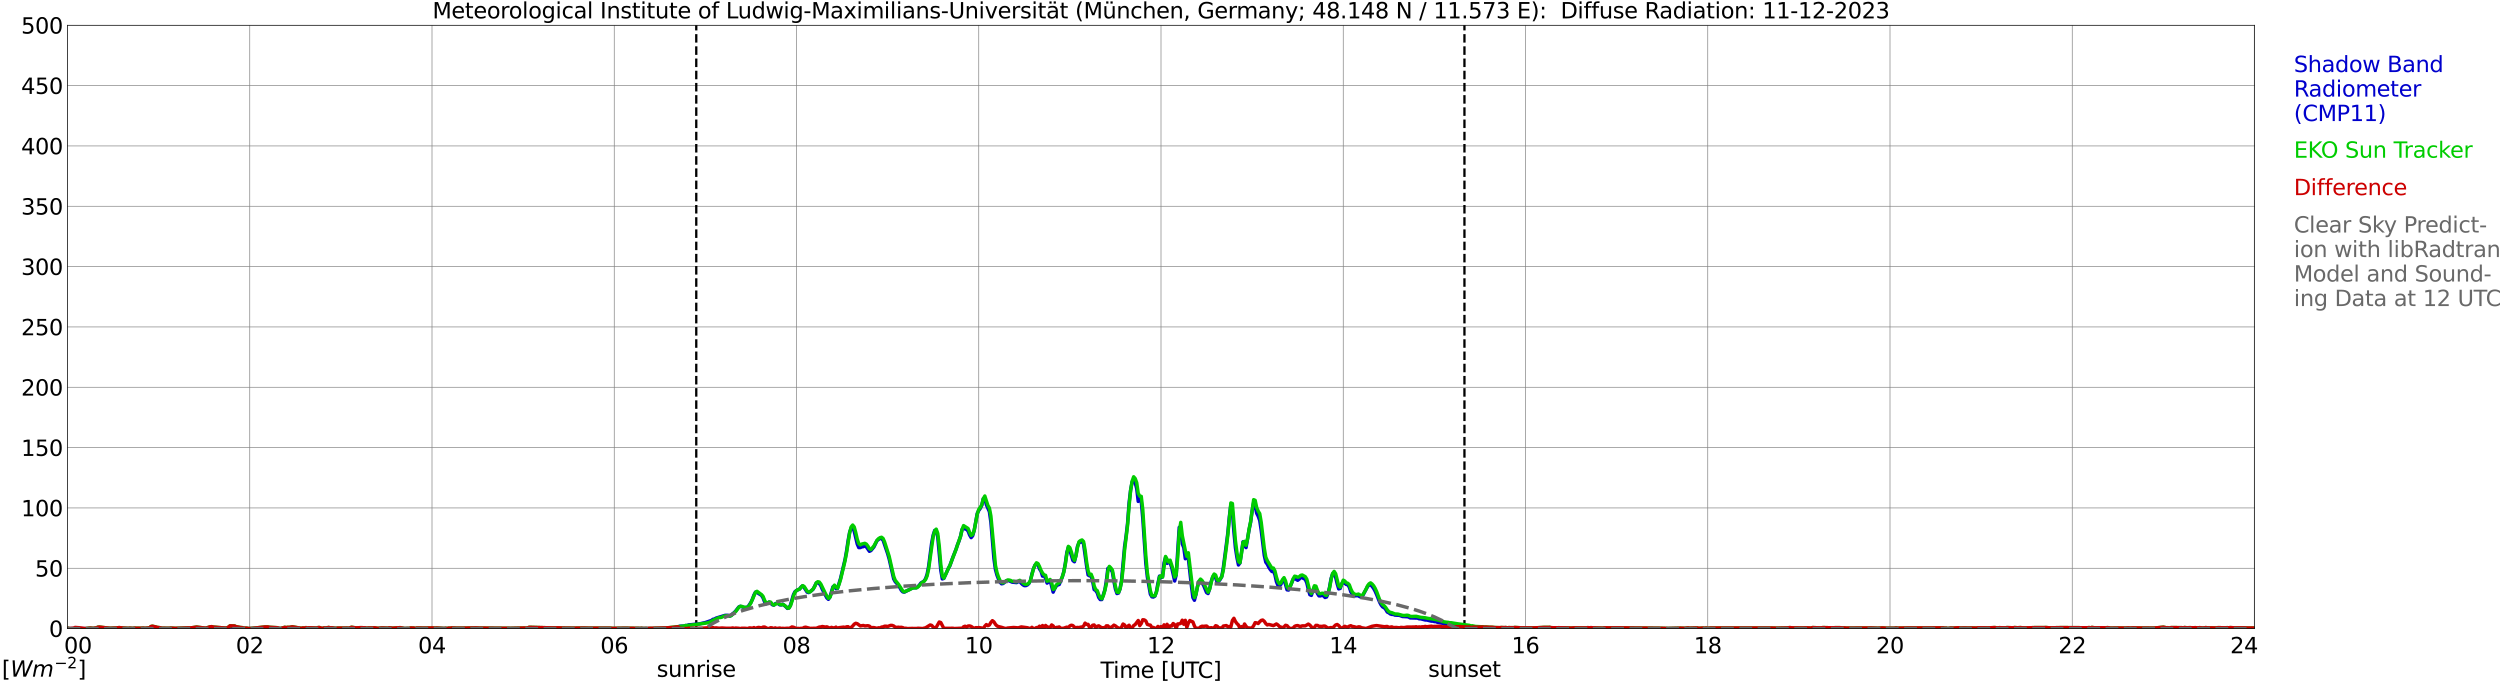 <?xml version="1.0" encoding="utf-8" standalone="no"?>
<!DOCTYPE svg PUBLIC "-//W3C//DTD SVG 1.1//EN"
  "http://www.w3.org/Graphics/SVG/1.1/DTD/svg11.dtd">
<svg xmlns:xlink="http://www.w3.org/1999/xlink" width="1085.4pt" height="296.64pt" viewBox="0 0 1085.4 296.64" xmlns="http://www.w3.org/2000/svg" version="1.1">
 <defs>
  <style type="text/css">*{stroke-linejoin: round; stroke-linecap: butt}</style>
 </defs>
 <g id="figure_1">
  <g id="patch_1">
   <path d="M 0 296.64 
L 1085.4 296.64 
L 1085.4 0 
L 0 0 
z
" style="fill: #ffffff"/>
  </g>
  <g id="axes_1">
   <g id="patch_2">
    <path d="M 29.306 272.909 
L 978.814 272.909 
L 978.814 10.976 
L 29.306 10.976 
z
" style="fill: #ffffff"/>
   </g>
   <g id="patch_3">
    <path d="M 978.814 272.909 
L 978.814 272.909 
L 978.814 10.976 
L 978.814 10.976 
z
" clip-path="url(#pee2911e1df)" style="fill: #d3d3d3; opacity: 0.25; stroke: #d3d3d3; stroke-linejoin: miter"/>
   </g>
   <g id="matplotlib.axis_1">
    <g id="xtick_1">
     <g id="line2d_1">
      <path d="M 29.306 272.909 
L 29.306 10.976 
" clip-path="url(#pee2911e1df)" style="fill: none; stroke: #808080; stroke-width: 0.3; stroke-linecap: square"/>
     </g>
     <g id="line2d_2"/>
     <g id="text_1">
      <!--    00 -->
      <g transform="translate(18.733 283.627) scale(0.095 -0.095)">
       <defs>
        <path id="DejaVuSans-20" transform="scale(0.016)"/>
        <path id="DejaVuSans-30" d="M 2034 4250 
Q 1547 4250 1301 3770 
Q 1056 3291 1056 2328 
Q 1056 1369 1301 889 
Q 1547 409 2034 409 
Q 2525 409 2770 889 
Q 3016 1369 3016 2328 
Q 3016 3291 2770 3770 
Q 2525 4250 2034 4250 
z
M 2034 4750 
Q 2819 4750 3233 4129 
Q 3647 3509 3647 2328 
Q 3647 1150 3233 529 
Q 2819 -91 2034 -91 
Q 1250 -91 836 529 
Q 422 1150 422 2328 
Q 422 3509 836 4129 
Q 1250 4750 2034 4750 
z
" transform="scale(0.016)"/>
       </defs>
       <use xlink:href="#DejaVuSans-20"/>
       <use xlink:href="#DejaVuSans-20" transform="translate(31.787 0)"/>
       <use xlink:href="#DejaVuSans-20" transform="translate(63.574 0)"/>
       <use xlink:href="#DejaVuSans-30" transform="translate(95.361 0)"/>
       <use xlink:href="#DejaVuSans-30" transform="translate(158.984 0)"/>
      </g>
     </g>
    </g>
    <g id="xtick_2">
     <g id="line2d_3">
      <path d="M 108.431 272.909 
L 108.431 10.976 
" clip-path="url(#pee2911e1df)" style="fill: none; stroke: #808080; stroke-width: 0.3; stroke-linecap: square"/>
     </g>
     <g id="line2d_4"/>
     <g id="text_2">
      <!-- 02 -->
      <g transform="translate(102.387 283.627) scale(0.095 -0.095)">
       <defs>
        <path id="DejaVuSans-32" d="M 1228 531 
L 3431 531 
L 3431 0 
L 469 0 
L 469 531 
Q 828 903 1448 1529 
Q 2069 2156 2228 2338 
Q 2531 2678 2651 2914 
Q 2772 3150 2772 3378 
Q 2772 3750 2511 3984 
Q 2250 4219 1831 4219 
Q 1534 4219 1204 4116 
Q 875 4013 500 3803 
L 500 4441 
Q 881 4594 1212 4672 
Q 1544 4750 1819 4750 
Q 2544 4750 2975 4387 
Q 3406 4025 3406 3419 
Q 3406 3131 3298 2873 
Q 3191 2616 2906 2266 
Q 2828 2175 2409 1742 
Q 1991 1309 1228 531 
z
" transform="scale(0.016)"/>
       </defs>
       <use xlink:href="#DejaVuSans-30"/>
       <use xlink:href="#DejaVuSans-32" transform="translate(63.623 0)"/>
      </g>
     </g>
    </g>
    <g id="xtick_3">
     <g id="line2d_5">
      <path d="M 187.557 272.909 
L 187.557 10.976 
" clip-path="url(#pee2911e1df)" style="fill: none; stroke: #808080; stroke-width: 0.3; stroke-linecap: square"/>
     </g>
     <g id="line2d_6"/>
     <g id="text_3">
      <!-- 04 -->
      <g transform="translate(181.513 283.627) scale(0.095 -0.095)">
       <defs>
        <path id="DejaVuSans-34" d="M 2419 4116 
L 825 1625 
L 2419 1625 
L 2419 4116 
z
M 2253 4666 
L 3047 4666 
L 3047 1625 
L 3713 1625 
L 3713 1100 
L 3047 1100 
L 3047 0 
L 2419 0 
L 2419 1100 
L 313 1100 
L 313 1709 
L 2253 4666 
z
" transform="scale(0.016)"/>
       </defs>
       <use xlink:href="#DejaVuSans-30"/>
       <use xlink:href="#DejaVuSans-34" transform="translate(63.623 0)"/>
      </g>
     </g>
    </g>
    <g id="xtick_4">
     <g id="line2d_7">
      <path d="M 266.683 272.909 
L 266.683 10.976 
" clip-path="url(#pee2911e1df)" style="fill: none; stroke: #808080; stroke-width: 0.3; stroke-linecap: square"/>
     </g>
     <g id="line2d_8"/>
     <g id="text_4">
      <!-- 06 -->
      <g transform="translate(260.638 283.627) scale(0.095 -0.095)">
       <defs>
        <path id="DejaVuSans-36" d="M 2113 2584 
Q 1688 2584 1439 2293 
Q 1191 2003 1191 1497 
Q 1191 994 1439 701 
Q 1688 409 2113 409 
Q 2538 409 2786 701 
Q 3034 994 3034 1497 
Q 3034 2003 2786 2293 
Q 2538 2584 2113 2584 
z
M 3366 4563 
L 3366 3988 
Q 3128 4100 2886 4159 
Q 2644 4219 2406 4219 
Q 1781 4219 1451 3797 
Q 1122 3375 1075 2522 
Q 1259 2794 1537 2939 
Q 1816 3084 2150 3084 
Q 2853 3084 3261 2657 
Q 3669 2231 3669 1497 
Q 3669 778 3244 343 
Q 2819 -91 2113 -91 
Q 1303 -91 875 529 
Q 447 1150 447 2328 
Q 447 3434 972 4092 
Q 1497 4750 2381 4750 
Q 2619 4750 2861 4703 
Q 3103 4656 3366 4563 
z
" transform="scale(0.016)"/>
       </defs>
       <use xlink:href="#DejaVuSans-30"/>
       <use xlink:href="#DejaVuSans-36" transform="translate(63.623 0)"/>
      </g>
     </g>
    </g>
    <g id="xtick_5">
     <g id="line2d_9">
      <path d="M 345.808 272.909 
L 345.808 10.976 
" clip-path="url(#pee2911e1df)" style="fill: none; stroke: #808080; stroke-width: 0.3; stroke-linecap: square"/>
     </g>
     <g id="line2d_10"/>
     <g id="text_5">
      <!-- 08 -->
      <g transform="translate(339.764 283.627) scale(0.095 -0.095)">
       <defs>
        <path id="DejaVuSans-38" d="M 2034 2216 
Q 1584 2216 1326 1975 
Q 1069 1734 1069 1313 
Q 1069 891 1326 650 
Q 1584 409 2034 409 
Q 2484 409 2743 651 
Q 3003 894 3003 1313 
Q 3003 1734 2745 1975 
Q 2488 2216 2034 2216 
z
M 1403 2484 
Q 997 2584 770 2862 
Q 544 3141 544 3541 
Q 544 4100 942 4425 
Q 1341 4750 2034 4750 
Q 2731 4750 3128 4425 
Q 3525 4100 3525 3541 
Q 3525 3141 3298 2862 
Q 3072 2584 2669 2484 
Q 3125 2378 3379 2068 
Q 3634 1759 3634 1313 
Q 3634 634 3220 271 
Q 2806 -91 2034 -91 
Q 1263 -91 848 271 
Q 434 634 434 1313 
Q 434 1759 690 2068 
Q 947 2378 1403 2484 
z
M 1172 3481 
Q 1172 3119 1398 2916 
Q 1625 2713 2034 2713 
Q 2441 2713 2670 2916 
Q 2900 3119 2900 3481 
Q 2900 3844 2670 4047 
Q 2441 4250 2034 4250 
Q 1625 4250 1398 4047 
Q 1172 3844 1172 3481 
z
" transform="scale(0.016)"/>
       </defs>
       <use xlink:href="#DejaVuSans-30"/>
       <use xlink:href="#DejaVuSans-38" transform="translate(63.623 0)"/>
      </g>
     </g>
    </g>
    <g id="xtick_6">
     <g id="line2d_11">
      <path d="M 424.934 272.909 
L 424.934 10.976 
" clip-path="url(#pee2911e1df)" style="fill: none; stroke: #808080; stroke-width: 0.3; stroke-linecap: square"/>
     </g>
     <g id="line2d_12"/>
     <g id="text_6">
      <!-- 10 -->
      <g transform="translate(418.89 283.627) scale(0.095 -0.095)">
       <defs>
        <path id="DejaVuSans-31" d="M 794 531 
L 1825 531 
L 1825 4091 
L 703 3866 
L 703 4441 
L 1819 4666 
L 2450 4666 
L 2450 531 
L 3481 531 
L 3481 0 
L 794 0 
L 794 531 
z
" transform="scale(0.016)"/>
       </defs>
       <use xlink:href="#DejaVuSans-31"/>
       <use xlink:href="#DejaVuSans-30" transform="translate(63.623 0)"/>
      </g>
     </g>
    </g>
    <g id="xtick_7">
     <g id="line2d_13">
      <path d="M 504.06 272.909 
L 504.06 10.976 
" clip-path="url(#pee2911e1df)" style="fill: none; stroke: #808080; stroke-width: 0.3; stroke-linecap: square"/>
     </g>
     <g id="line2d_14"/>
     <g id="text_7">
      <!-- 12 -->
      <g transform="translate(498.015 283.627) scale(0.095 -0.095)">
       <use xlink:href="#DejaVuSans-31"/>
       <use xlink:href="#DejaVuSans-32" transform="translate(63.623 0)"/>
      </g>
     </g>
    </g>
    <g id="xtick_8">
     <g id="line2d_15">
      <path d="M 583.185 272.909 
L 583.185 10.976 
" clip-path="url(#pee2911e1df)" style="fill: none; stroke: #808080; stroke-width: 0.3; stroke-linecap: square"/>
     </g>
     <g id="line2d_16"/>
     <g id="text_8">
      <!-- 14 -->
      <g transform="translate(577.141 283.627) scale(0.095 -0.095)">
       <use xlink:href="#DejaVuSans-31"/>
       <use xlink:href="#DejaVuSans-34" transform="translate(63.623 0)"/>
      </g>
     </g>
    </g>
    <g id="xtick_9">
     <g id="line2d_17">
      <path d="M 662.311 272.909 
L 662.311 10.976 
" clip-path="url(#pee2911e1df)" style="fill: none; stroke: #808080; stroke-width: 0.3; stroke-linecap: square"/>
     </g>
     <g id="line2d_18"/>
     <g id="text_9">
      <!-- 16 -->
      <g transform="translate(656.267 283.627) scale(0.095 -0.095)">
       <use xlink:href="#DejaVuSans-31"/>
       <use xlink:href="#DejaVuSans-36" transform="translate(63.623 0)"/>
      </g>
     </g>
    </g>
    <g id="xtick_10">
     <g id="line2d_19">
      <path d="M 741.437 272.909 
L 741.437 10.976 
" clip-path="url(#pee2911e1df)" style="fill: none; stroke: #808080; stroke-width: 0.3; stroke-linecap: square"/>
     </g>
     <g id="line2d_20"/>
     <g id="text_10">
      <!-- 18 -->
      <g transform="translate(735.392 283.627) scale(0.095 -0.095)">
       <use xlink:href="#DejaVuSans-31"/>
       <use xlink:href="#DejaVuSans-38" transform="translate(63.623 0)"/>
      </g>
     </g>
    </g>
    <g id="xtick_11">
     <g id="line2d_21">
      <path d="M 820.562 272.909 
L 820.562 10.976 
" clip-path="url(#pee2911e1df)" style="fill: none; stroke: #808080; stroke-width: 0.3; stroke-linecap: square"/>
     </g>
     <g id="line2d_22"/>
     <g id="text_11">
      <!-- 20 -->
      <g transform="translate(814.518 283.627) scale(0.095 -0.095)">
       <use xlink:href="#DejaVuSans-32"/>
       <use xlink:href="#DejaVuSans-30" transform="translate(63.623 0)"/>
      </g>
     </g>
    </g>
    <g id="xtick_12">
     <g id="line2d_23">
      <path d="M 899.688 272.909 
L 899.688 10.976 
" clip-path="url(#pee2911e1df)" style="fill: none; stroke: #808080; stroke-width: 0.3; stroke-linecap: square"/>
     </g>
     <g id="line2d_24"/>
     <g id="text_12">
      <!-- 22 -->
      <g transform="translate(893.644 283.627) scale(0.095 -0.095)">
       <use xlink:href="#DejaVuSans-32"/>
       <use xlink:href="#DejaVuSans-32" transform="translate(63.623 0)"/>
      </g>
     </g>
    </g>
    <g id="xtick_13">
     <g id="line2d_25">
      <path d="M 978.814 272.909 
L 978.814 10.976 
" clip-path="url(#pee2911e1df)" style="fill: none; stroke: #808080; stroke-width: 0.3; stroke-linecap: square"/>
     </g>
     <g id="line2d_26"/>
     <g id="text_13">
      <!-- 24    -->
      <g transform="translate(968.241 283.627) scale(0.095 -0.095)">
       <use xlink:href="#DejaVuSans-32"/>
       <use xlink:href="#DejaVuSans-34" transform="translate(63.623 0)"/>
       <use xlink:href="#DejaVuSans-20" transform="translate(127.246 0)"/>
       <use xlink:href="#DejaVuSans-20" transform="translate(159.033 0)"/>
       <use xlink:href="#DejaVuSans-20" transform="translate(190.82 0)"/>
      </g>
     </g>
    </g>
    <g id="text_14">
     <!-- Time [UTC] -->
     <g transform="translate(477.806 294.322) scale(0.095 -0.095)">
      <defs>
       <path id="DejaVuSans-54" d="M -19 4666 
L 3928 4666 
L 3928 4134 
L 2272 4134 
L 2272 0 
L 1638 0 
L 1638 4134 
L -19 4134 
L -19 4666 
z
" transform="scale(0.016)"/>
       <path id="DejaVuSans-69" d="M 603 3500 
L 1178 3500 
L 1178 0 
L 603 0 
L 603 3500 
z
M 603 4863 
L 1178 4863 
L 1178 4134 
L 603 4134 
L 603 4863 
z
" transform="scale(0.016)"/>
       <path id="DejaVuSans-6d" d="M 3328 2828 
Q 3544 3216 3844 3400 
Q 4144 3584 4550 3584 
Q 5097 3584 5394 3201 
Q 5691 2819 5691 2113 
L 5691 0 
L 5113 0 
L 5113 2094 
Q 5113 2597 4934 2840 
Q 4756 3084 4391 3084 
Q 3944 3084 3684 2787 
Q 3425 2491 3425 1978 
L 3425 0 
L 2847 0 
L 2847 2094 
Q 2847 2600 2669 2842 
Q 2491 3084 2119 3084 
Q 1678 3084 1418 2786 
Q 1159 2488 1159 1978 
L 1159 0 
L 581 0 
L 581 3500 
L 1159 3500 
L 1159 2956 
Q 1356 3278 1631 3431 
Q 1906 3584 2284 3584 
Q 2666 3584 2933 3390 
Q 3200 3197 3328 2828 
z
" transform="scale(0.016)"/>
       <path id="DejaVuSans-65" d="M 3597 1894 
L 3597 1613 
L 953 1613 
Q 991 1019 1311 708 
Q 1631 397 2203 397 
Q 2534 397 2845 478 
Q 3156 559 3463 722 
L 3463 178 
Q 3153 47 2828 -22 
Q 2503 -91 2169 -91 
Q 1331 -91 842 396 
Q 353 884 353 1716 
Q 353 2575 817 3079 
Q 1281 3584 2069 3584 
Q 2775 3584 3186 3129 
Q 3597 2675 3597 1894 
z
M 3022 2063 
Q 3016 2534 2758 2815 
Q 2500 3097 2075 3097 
Q 1594 3097 1305 2825 
Q 1016 2553 972 2059 
L 3022 2063 
z
" transform="scale(0.016)"/>
       <path id="DejaVuSans-5b" d="M 550 4863 
L 1875 4863 
L 1875 4416 
L 1125 4416 
L 1125 -397 
L 1875 -397 
L 1875 -844 
L 550 -844 
L 550 4863 
z
" transform="scale(0.016)"/>
       <path id="DejaVuSans-55" d="M 556 4666 
L 1191 4666 
L 1191 1831 
Q 1191 1081 1462 751 
Q 1734 422 2344 422 
Q 2950 422 3222 751 
Q 3494 1081 3494 1831 
L 3494 4666 
L 4128 4666 
L 4128 1753 
Q 4128 841 3676 375 
Q 3225 -91 2344 -91 
Q 1459 -91 1007 375 
Q 556 841 556 1753 
L 556 4666 
z
" transform="scale(0.016)"/>
       <path id="DejaVuSans-43" d="M 4122 4306 
L 4122 3641 
Q 3803 3938 3442 4084 
Q 3081 4231 2675 4231 
Q 1875 4231 1450 3742 
Q 1025 3253 1025 2328 
Q 1025 1406 1450 917 
Q 1875 428 2675 428 
Q 3081 428 3442 575 
Q 3803 722 4122 1019 
L 4122 359 
Q 3791 134 3420 21 
Q 3050 -91 2638 -91 
Q 1578 -91 968 557 
Q 359 1206 359 2328 
Q 359 3453 968 4101 
Q 1578 4750 2638 4750 
Q 3056 4750 3426 4639 
Q 3797 4528 4122 4306 
z
" transform="scale(0.016)"/>
       <path id="DejaVuSans-5d" d="M 1947 4863 
L 1947 -844 
L 622 -844 
L 622 -397 
L 1369 -397 
L 1369 4416 
L 622 4416 
L 622 4863 
L 1947 4863 
z
" transform="scale(0.016)"/>
      </defs>
      <use xlink:href="#DejaVuSans-54"/>
      <use xlink:href="#DejaVuSans-69" transform="translate(57.959 0)"/>
      <use xlink:href="#DejaVuSans-6d" transform="translate(85.742 0)"/>
      <use xlink:href="#DejaVuSans-65" transform="translate(183.154 0)"/>
      <use xlink:href="#DejaVuSans-20" transform="translate(244.678 0)"/>
      <use xlink:href="#DejaVuSans-5b" transform="translate(276.465 0)"/>
      <use xlink:href="#DejaVuSans-55" transform="translate(315.479 0)"/>
      <use xlink:href="#DejaVuSans-54" transform="translate(388.672 0)"/>
      <use xlink:href="#DejaVuSans-43" transform="translate(443.881 0)"/>
      <use xlink:href="#DejaVuSans-5d" transform="translate(513.705 0)"/>
     </g>
    </g>
   </g>
   <g id="matplotlib.axis_2">
    <g id="ytick_1">
     <g id="line2d_27">
      <path d="M 29.306 272.909 
L 978.814 272.909 
" clip-path="url(#pee2911e1df)" style="fill: none; stroke: #808080; stroke-width: 0.3; stroke-linecap: square"/>
     </g>
     <g id="line2d_28"/>
     <g id="text_15">
      <!-- 0 -->
      <g transform="translate(21.261 276.518) scale(0.095 -0.095)">
       <use xlink:href="#DejaVuSans-30"/>
      </g>
     </g>
    </g>
    <g id="ytick_2">
     <g id="line2d_29">
      <path d="M 29.306 246.715 
L 978.814 246.715 
" clip-path="url(#pee2911e1df)" style="fill: none; stroke: #808080; stroke-width: 0.3; stroke-linecap: square"/>
     </g>
     <g id="line2d_30"/>
     <g id="text_16">
      <!-- 50 -->
      <g transform="translate(15.217 250.325) scale(0.095 -0.095)">
       <defs>
        <path id="DejaVuSans-35" d="M 691 4666 
L 3169 4666 
L 3169 4134 
L 1269 4134 
L 1269 2991 
Q 1406 3038 1543 3061 
Q 1681 3084 1819 3084 
Q 2600 3084 3056 2656 
Q 3513 2228 3513 1497 
Q 3513 744 3044 326 
Q 2575 -91 1722 -91 
Q 1428 -91 1123 -41 
Q 819 9 494 109 
L 494 744 
Q 775 591 1075 516 
Q 1375 441 1709 441 
Q 2250 441 2565 725 
Q 2881 1009 2881 1497 
Q 2881 1984 2565 2268 
Q 2250 2553 1709 2553 
Q 1456 2553 1204 2497 
Q 953 2441 691 2322 
L 691 4666 
z
" transform="scale(0.016)"/>
       </defs>
       <use xlink:href="#DejaVuSans-35"/>
       <use xlink:href="#DejaVuSans-30" transform="translate(63.623 0)"/>
      </g>
     </g>
    </g>
    <g id="ytick_3">
     <g id="line2d_31">
      <path d="M 29.306 220.522 
L 978.814 220.522 
" clip-path="url(#pee2911e1df)" style="fill: none; stroke: #808080; stroke-width: 0.3; stroke-linecap: square"/>
     </g>
     <g id="line2d_32"/>
     <g id="text_17">
      <!-- 100 -->
      <g transform="translate(9.173 224.131) scale(0.095 -0.095)">
       <use xlink:href="#DejaVuSans-31"/>
       <use xlink:href="#DejaVuSans-30" transform="translate(63.623 0)"/>
       <use xlink:href="#DejaVuSans-30" transform="translate(127.246 0)"/>
      </g>
     </g>
    </g>
    <g id="ytick_4">
     <g id="line2d_33">
      <path d="M 29.306 194.329 
L 978.814 194.329 
" clip-path="url(#pee2911e1df)" style="fill: none; stroke: #808080; stroke-width: 0.3; stroke-linecap: square"/>
     </g>
     <g id="line2d_34"/>
     <g id="text_18">
      <!-- 150 -->
      <g transform="translate(9.173 197.938) scale(0.095 -0.095)">
       <use xlink:href="#DejaVuSans-31"/>
       <use xlink:href="#DejaVuSans-35" transform="translate(63.623 0)"/>
       <use xlink:href="#DejaVuSans-30" transform="translate(127.246 0)"/>
      </g>
     </g>
    </g>
    <g id="ytick_5">
     <g id="line2d_35">
      <path d="M 29.306 168.136 
L 978.814 168.136 
" clip-path="url(#pee2911e1df)" style="fill: none; stroke: #808080; stroke-width: 0.3; stroke-linecap: square"/>
     </g>
     <g id="line2d_36"/>
     <g id="text_19">
      <!-- 200 -->
      <g transform="translate(9.173 171.745) scale(0.095 -0.095)">
       <use xlink:href="#DejaVuSans-32"/>
       <use xlink:href="#DejaVuSans-30" transform="translate(63.623 0)"/>
       <use xlink:href="#DejaVuSans-30" transform="translate(127.246 0)"/>
      </g>
     </g>
    </g>
    <g id="ytick_6">
     <g id="line2d_37">
      <path d="M 29.306 141.942 
L 978.814 141.942 
" clip-path="url(#pee2911e1df)" style="fill: none; stroke: #808080; stroke-width: 0.3; stroke-linecap: square"/>
     </g>
     <g id="line2d_38"/>
     <g id="text_20">
      <!-- 250 -->
      <g transform="translate(9.173 145.551) scale(0.095 -0.095)">
       <use xlink:href="#DejaVuSans-32"/>
       <use xlink:href="#DejaVuSans-35" transform="translate(63.623 0)"/>
       <use xlink:href="#DejaVuSans-30" transform="translate(127.246 0)"/>
      </g>
     </g>
    </g>
    <g id="ytick_7">
     <g id="line2d_39">
      <path d="M 29.306 115.749 
L 978.814 115.749 
" clip-path="url(#pee2911e1df)" style="fill: none; stroke: #808080; stroke-width: 0.3; stroke-linecap: square"/>
     </g>
     <g id="line2d_40"/>
     <g id="text_21">
      <!-- 300 -->
      <g transform="translate(9.173 119.358) scale(0.095 -0.095)">
       <defs>
        <path id="DejaVuSans-33" d="M 2597 2516 
Q 3050 2419 3304 2112 
Q 3559 1806 3559 1356 
Q 3559 666 3084 287 
Q 2609 -91 1734 -91 
Q 1441 -91 1130 -33 
Q 819 25 488 141 
L 488 750 
Q 750 597 1062 519 
Q 1375 441 1716 441 
Q 2309 441 2620 675 
Q 2931 909 2931 1356 
Q 2931 1769 2642 2001 
Q 2353 2234 1838 2234 
L 1294 2234 
L 1294 2753 
L 1863 2753 
Q 2328 2753 2575 2939 
Q 2822 3125 2822 3475 
Q 2822 3834 2567 4026 
Q 2313 4219 1838 4219 
Q 1578 4219 1281 4162 
Q 984 4106 628 3988 
L 628 4550 
Q 988 4650 1302 4700 
Q 1616 4750 1894 4750 
Q 2613 4750 3031 4423 
Q 3450 4097 3450 3541 
Q 3450 3153 3228 2886 
Q 3006 2619 2597 2516 
z
" transform="scale(0.016)"/>
       </defs>
       <use xlink:href="#DejaVuSans-33"/>
       <use xlink:href="#DejaVuSans-30" transform="translate(63.623 0)"/>
       <use xlink:href="#DejaVuSans-30" transform="translate(127.246 0)"/>
      </g>
     </g>
    </g>
    <g id="ytick_8">
     <g id="line2d_41">
      <path d="M 29.306 89.556 
L 978.814 89.556 
" clip-path="url(#pee2911e1df)" style="fill: none; stroke: #808080; stroke-width: 0.3; stroke-linecap: square"/>
     </g>
     <g id="line2d_42"/>
     <g id="text_22">
      <!-- 350 -->
      <g transform="translate(9.173 93.165) scale(0.095 -0.095)">
       <use xlink:href="#DejaVuSans-33"/>
       <use xlink:href="#DejaVuSans-35" transform="translate(63.623 0)"/>
       <use xlink:href="#DejaVuSans-30" transform="translate(127.246 0)"/>
      </g>
     </g>
    </g>
    <g id="ytick_9">
     <g id="line2d_43">
      <path d="M 29.306 63.362 
L 978.814 63.362 
" clip-path="url(#pee2911e1df)" style="fill: none; stroke: #808080; stroke-width: 0.3; stroke-linecap: square"/>
     </g>
     <g id="line2d_44"/>
     <g id="text_23">
      <!-- 400 -->
      <g transform="translate(9.173 66.972) scale(0.095 -0.095)">
       <use xlink:href="#DejaVuSans-34"/>
       <use xlink:href="#DejaVuSans-30" transform="translate(63.623 0)"/>
       <use xlink:href="#DejaVuSans-30" transform="translate(127.246 0)"/>
      </g>
     </g>
    </g>
    <g id="ytick_10">
     <g id="line2d_45">
      <path d="M 29.306 37.169 
L 978.814 37.169 
" clip-path="url(#pee2911e1df)" style="fill: none; stroke: #808080; stroke-width: 0.3; stroke-linecap: square"/>
     </g>
     <g id="line2d_46"/>
     <g id="text_24">
      <!-- 450 -->
      <g transform="translate(9.173 40.778) scale(0.095 -0.095)">
       <use xlink:href="#DejaVuSans-34"/>
       <use xlink:href="#DejaVuSans-35" transform="translate(63.623 0)"/>
       <use xlink:href="#DejaVuSans-30" transform="translate(127.246 0)"/>
      </g>
     </g>
    </g>
    <g id="ytick_11">
     <g id="line2d_47">
      <path d="M 29.306 10.976 
L 978.814 10.976 
" clip-path="url(#pee2911e1df)" style="fill: none; stroke: #808080; stroke-width: 0.3; stroke-linecap: square"/>
     </g>
     <g id="line2d_48"/>
     <g id="text_25">
      <!-- 500 -->
      <g transform="translate(9.173 14.585) scale(0.095 -0.095)">
       <use xlink:href="#DejaVuSans-35"/>
       <use xlink:href="#DejaVuSans-30" transform="translate(63.623 0)"/>
       <use xlink:href="#DejaVuSans-30" transform="translate(127.246 0)"/>
      </g>
     </g>
    </g>
   </g>
   <g id="line2d_49">
    <path d="M 302.289 272.909 
L 302.289 10.976 
" clip-path="url(#pee2911e1df)" style="fill: none; stroke-dasharray: 3.7,1.6; stroke-dashoffset: 0; stroke: #000000"/>
   </g>
   <g id="line2d_50">
    <path d="M 635.804 272.909 
L 635.804 10.976 
" clip-path="url(#pee2911e1df)" style="fill: none; stroke-dasharray: 3.7,1.6; stroke-dashoffset: 0; stroke: #000000"/>
   </g>
   <g id="line2d_51">
    <path d="M 29.306 272.909 
L 294.377 272.909 
L 295.036 271.892 
L 297.014 271.793 
L 297.674 271.589 
L 298.333 271.589 
L 298.992 271.285 
L 300.311 271.185 
L 302.289 270.986 
L 303.608 270.887 
L 304.927 270.583 
L 306.246 270.279 
L 308.883 269.373 
L 309.543 268.87 
L 310.202 268.77 
L 310.861 268.367 
L 314.818 267.157 
L 316.136 267.157 
L 316.796 267.461 
L 317.455 267.157 
L 318.114 266.45 
L 318.774 265.947 
L 319.433 265.245 
L 320.752 263.532 
L 321.411 263.228 
L 323.39 263.83 
L 324.708 263.532 
L 326.027 261.515 
L 326.686 260.106 
L 327.346 258.293 
L 328.005 257.083 
L 328.665 257.083 
L 329.324 257.685 
L 330.643 258.492 
L 331.302 259.603 
L 331.961 261.316 
L 332.621 262.117 
L 333.94 261.415 
L 334.599 261.819 
L 335.258 262.521 
L 335.918 262.725 
L 336.577 262.117 
L 337.236 261.918 
L 337.896 262.117 
L 338.555 262.625 
L 339.215 262.625 
L 339.874 262.321 
L 341.193 263.427 
L 341.852 264.134 
L 342.512 263.935 
L 343.171 262.725 
L 344.49 258.188 
L 345.149 256.878 
L 345.808 256.376 
L 347.127 255.773 
L 347.787 254.867 
L 348.446 254.364 
L 349.105 255.066 
L 350.424 257.083 
L 351.083 257.282 
L 352.402 256.376 
L 353.062 255.773 
L 354.38 253.154 
L 355.04 252.949 
L 355.699 253.353 
L 356.359 254.259 
L 357.018 255.873 
L 358.996 259.603 
L 359.655 260.205 
L 360.315 259.199 
L 361.634 254.767 
L 362.293 254.364 
L 362.952 255.569 
L 363.612 255.469 
L 364.93 251.137 
L 366.909 242.776 
L 367.568 239.051 
L 368.227 234.614 
L 368.887 231.089 
L 369.546 229.276 
L 370.206 229.077 
L 370.865 230.685 
L 372.184 236.228 
L 372.843 237.742 
L 373.502 237.742 
L 374.162 237.438 
L 374.821 237.338 
L 375.481 237.034 
L 376.14 237.438 
L 377.459 239.35 
L 378.118 239.051 
L 379.437 237.438 
L 380.756 234.719 
L 382.074 233.708 
L 382.734 233.912 
L 383.393 234.515 
L 384.712 238.444 
L 385.371 240.361 
L 386.031 242.676 
L 388.009 251.341 
L 388.668 252.551 
L 389.328 253.253 
L 390.646 255.066 
L 391.306 256.276 
L 391.965 256.983 
L 392.624 257.083 
L 394.603 256.077 
L 395.921 255.37 
L 396.581 255.171 
L 397.899 255.171 
L 398.559 254.663 
L 399.218 253.961 
L 399.878 253.054 
L 400.537 252.75 
L 401.196 252.248 
L 401.856 251.242 
L 402.515 249.324 
L 403.175 245.898 
L 404.493 235.725 
L 405.153 232.299 
L 405.812 230.287 
L 406.471 230.287 
L 407.131 233.205 
L 408.45 247.611 
L 409.109 251.341 
L 409.768 251.137 
L 411.746 246.805 
L 412.406 245.6 
L 413.725 241.87 
L 415.043 238.543 
L 415.703 236.532 
L 416.362 234.918 
L 417.022 232.802 
L 417.681 229.884 
L 418.34 228.977 
L 419 229.679 
L 419.659 229.779 
L 420.318 230.586 
L 420.978 232.299 
L 421.637 233.409 
L 422.297 232.603 
L 422.956 230.287 
L 424.275 222.932 
L 424.934 221.622 
L 425.593 220.716 
L 426.253 219.406 
L 426.912 216.483 
L 427.572 216.384 
L 428.231 219.102 
L 429.55 222.125 
L 430.209 226.756 
L 431.528 242.577 
L 432.187 247.313 
L 432.847 249.728 
L 433.506 251.441 
L 434.165 252.75 
L 434.825 253.458 
L 435.484 253.353 
L 436.803 252.248 
L 437.462 252.043 
L 438.122 252.148 
L 439.44 252.75 
L 441.419 252.949 
L 442.078 252.551 
L 442.737 252.447 
L 443.397 253.253 
L 444.056 253.861 
L 444.716 254.259 
L 445.375 254.259 
L 446.034 253.961 
L 446.694 253.353 
L 447.353 252.148 
L 448.012 249.225 
L 448.672 247.009 
L 449.331 245.395 
L 449.991 244.793 
L 450.65 245.092 
L 451.309 247.009 
L 451.969 248.015 
L 452.628 250.131 
L 453.287 249.728 
L 453.947 251.137 
L 454.606 253.154 
L 455.925 252.043 
L 457.244 257.083 
L 457.903 255.569 
L 458.563 254.463 
L 459.222 253.961 
L 459.881 253.756 
L 461.2 250.534 
L 461.859 248.219 
L 462.519 244.589 
L 463.178 239.853 
L 463.838 237.637 
L 464.497 238.947 
L 465.816 243.384 
L 466.475 243.887 
L 467.134 241.063 
L 467.794 237.234 
L 468.453 235.625 
L 469.772 235.122 
L 470.431 236.128 
L 471.75 245.699 
L 472.409 249.628 
L 473.069 250.032 
L 473.728 249.932 
L 474.388 252.447 
L 475.047 255.972 
L 475.706 256.376 
L 476.366 257.387 
L 477.025 259.398 
L 477.685 260.305 
L 478.344 260.305 
L 479.663 256.177 
L 480.322 252.347 
L 480.981 246.805 
L 481.641 246.401 
L 482.3 247.108 
L 482.96 248.418 
L 483.619 252.447 
L 484.278 255.773 
L 484.938 257.685 
L 485.597 257.486 
L 486.256 255.674 
L 486.916 252.148 
L 488.235 237.438 
L 488.894 232.802 
L 489.553 227.06 
L 490.213 218.196 
L 490.872 212.753 
L 491.532 209.228 
L 492.191 208.321 
L 492.85 209.531 
L 493.51 212.151 
L 494.169 217.693 
L 494.828 216.682 
L 495.488 217.693 
L 496.147 225.048 
L 497.466 244.589 
L 498.125 250.435 
L 499.444 257.989 
L 500.103 259.1 
L 500.763 259.199 
L 501.422 258.796 
L 502.082 256.878 
L 502.741 253.154 
L 503.4 250.131 
L 504.06 250.838 
L 504.719 250.435 
L 505.379 244.39 
L 506.038 241.969 
L 506.697 244.589 
L 507.357 244.185 
L 508.016 244.39 
L 508.675 246.302 
L 509.994 252.248 
L 510.654 249.628 
L 511.972 228.977 
L 512.632 229.077 
L 513.291 236.128 
L 513.95 237.742 
L 514.61 242.577 
L 515.269 242.074 
L 515.929 242.373 
L 517.247 254.259 
L 517.907 259.398 
L 518.566 260.608 
L 519.226 258.089 
L 519.885 254.663 
L 520.544 252.447 
L 521.204 252.148 
L 522.522 254.06 
L 523.841 257.282 
L 524.501 257.685 
L 525.16 255.674 
L 525.819 252.551 
L 526.479 250.634 
L 527.138 249.628 
L 527.797 250.938 
L 528.457 252.85 
L 529.116 252.347 
L 529.776 251.54 
L 530.435 250.33 
L 531.094 246.605 
L 532.413 236.532 
L 533.073 231.392 
L 533.732 224.341 
L 534.391 219.102 
L 535.051 222.125 
L 535.71 230.889 
L 536.369 237.841 
L 537.029 242.074 
L 537.688 245.296 
L 538.348 244.39 
L 539.666 235.222 
L 540.326 237.034 
L 540.985 237.742 
L 542.304 229.983 
L 542.963 226.756 
L 543.623 221.821 
L 544.282 218.196 
L 544.941 219.81 
L 545.601 222.827 
L 546.26 224.137 
L 546.919 225.955 
L 547.579 230.387 
L 548.898 241.163 
L 549.557 244.086 
L 550.216 244.992 
L 550.876 246.302 
L 551.535 247.313 
L 552.195 248.114 
L 552.854 247.915 
L 553.513 249.529 
L 554.173 252.551 
L 554.832 254.16 
L 555.491 254.364 
L 556.151 253.657 
L 556.81 252.043 
L 557.47 251.54 
L 558.788 256.077 
L 559.448 256.177 
L 560.766 253.154 
L 561.426 251.54 
L 562.085 251.137 
L 563.404 251.944 
L 564.063 251.441 
L 564.723 250.734 
L 565.382 250.838 
L 566.701 251.54 
L 567.36 253.054 
L 568.02 255.873 
L 568.679 258.188 
L 569.338 258.492 
L 569.998 256.376 
L 570.657 254.867 
L 571.317 255.873 
L 571.976 257.685 
L 572.635 258.696 
L 573.295 258.696 
L 573.954 258.492 
L 574.613 258.696 
L 575.273 259.398 
L 575.932 259.199 
L 576.592 257.685 
L 577.251 254.867 
L 577.91 251.137 
L 578.57 249.125 
L 579.229 249.02 
L 579.889 250.634 
L 580.548 253.458 
L 581.207 255.674 
L 581.867 255.469 
L 582.526 253.458 
L 583.185 252.447 
L 583.845 253.253 
L 584.504 253.756 
L 585.164 253.861 
L 585.823 254.966 
L 586.482 256.983 
L 587.142 257.989 
L 587.801 258.592 
L 588.46 258.696 
L 589.12 258.592 
L 589.779 258.696 
L 590.439 259.1 
L 591.098 259.1 
L 591.757 258.392 
L 593.736 254.663 
L 594.395 253.961 
L 595.054 253.861 
L 595.714 254.563 
L 596.373 255.469 
L 597.032 256.679 
L 597.692 258.188 
L 599.011 261.515 
L 599.67 262.725 
L 600.329 263.532 
L 600.989 263.83 
L 601.648 264.637 
L 602.307 265.748 
L 602.967 266.046 
L 603.626 266.554 
L 604.286 266.753 
L 604.945 266.753 
L 605.604 267.057 
L 607.582 267.157 
L 608.901 267.66 
L 610.879 267.759 
L 611.539 267.864 
L 612.198 268.267 
L 615.495 268.367 
L 616.154 268.665 
L 616.814 268.665 
L 618.792 269.174 
L 619.451 269.174 
L 621.429 269.677 
L 622.089 269.677 
L 622.748 269.876 
L 623.408 269.876 
L 624.067 270.179 
L 626.705 270.682 
L 628.023 270.986 
L 629.342 271.086 
L 635.936 271.992 
L 637.255 272.092 
L 640.552 272.594 
L 641.87 272.699 
L 643.848 272.909 
L 978.154 272.909 
L 978.154 272.909 
" clip-path="url(#pee2911e1df)" style="fill: none; stroke: #0000cc; stroke-width: 1.5; stroke-linecap: square"/>
   </g>
   <g id="line2d_52">
    <path d="M 28.646 272.757 
L 29.306 272.71 
L 31.284 273.143 
L 31.943 273.119 
L 32.603 273.415 
L 34.581 273.262 
L 37.218 272.893 
L 39.197 272.682 
L 40.515 272.804 
L 41.834 272.583 
L 42.493 272.304 
L 43.153 272.252 
L 47.768 272.763 
L 50.406 272.639 
L 51.725 272.47 
L 53.703 272.674 
L 55.681 272.791 
L 56.34 272.712 
L 57.659 272.805 
L 58.319 272.709 
L 60.956 272.758 
L 62.275 272.69 
L 62.934 272.781 
L 64.912 272.57 
L 65.572 271.982 
L 66.231 271.886 
L 67.55 272.169 
L 68.209 272.375 
L 69.528 272.53 
L 70.187 272.727 
L 73.484 272.777 
L 74.144 272.674 
L 76.122 272.803 
L 82.056 272.573 
L 82.716 272.62 
L 85.353 272.249 
L 89.309 272.729 
L 91.288 272.13 
L 91.947 272.063 
L 92.606 272.245 
L 97.881 272.681 
L 98.541 272.592 
L 99.2 272.281 
L 99.86 271.72 
L 101.838 271.771 
L 102.497 272.086 
L 104.475 272.449 
L 105.135 272.483 
L 105.794 272.722 
L 107.113 272.71 
L 107.772 272.855 
L 109.091 272.832 
L 115.025 272.194 
L 116.344 272.198 
L 117.003 272.341 
L 120.3 272.516 
L 121.619 272.946 
L 123.597 272.347 
L 124.257 272.473 
L 124.916 272.361 
L 125.575 272.387 
L 126.894 272.145 
L 130.85 272.787 
L 131.51 272.593 
L 132.169 272.705 
L 132.829 272.467 
L 133.488 272.689 
L 134.147 272.522 
L 137.444 272.674 
L 138.104 272.463 
L 138.763 272.449 
L 139.422 272.723 
L 140.082 272.801 
L 140.741 272.592 
L 141.4 272.651 
L 142.719 272.413 
L 143.379 272.586 
L 144.038 272.532 
L 145.357 272.767 
L 146.016 272.776 
L 146.676 272.664 
L 149.972 272.682 
L 150.632 272.655 
L 151.291 272.763 
L 152.61 272.336 
L 154.588 272.605 
L 156.566 272.493 
L 158.544 272.555 
L 159.204 272.765 
L 159.863 272.626 
L 161.841 272.62 
L 162.501 272.544 
L 163.819 272.764 
L 164.479 272.765 
L 165.798 272.604 
L 168.435 272.719 
L 169.094 272.529 
L 170.413 272.728 
L 173.71 272.495 
L 175.688 272.882 
L 177.007 272.809 
L 177.666 272.812 
L 178.326 272.623 
L 179.645 272.664 
L 180.304 272.846 
L 180.963 272.635 
L 184.92 272.691 
L 186.238 272.629 
L 186.898 272.667 
L 187.557 272.581 
L 188.876 272.716 
L 189.535 272.644 
L 192.832 272.85 
L 193.492 272.767 
L 194.151 272.847 
L 194.81 272.702 
L 195.47 272.731 
L 196.129 272.605 
L 198.107 272.704 
L 199.426 272.712 
L 200.745 272.705 
L 206.679 272.595 
L 207.998 272.669 
L 221.845 272.784 
L 227.779 272.646 
L 228.439 272.71 
L 229.098 272.59 
L 229.757 272.348 
L 240.308 272.606 
L 242.286 272.563 
L 244.264 272.653 
L 248.88 272.709 
L 253.495 272.647 
L 255.473 272.703 
L 264.705 272.702 
L 266.023 272.814 
L 271.298 272.729 
L 273.277 272.759 
L 277.233 272.802 
L 277.892 272.842 
L 278.552 272.759 
L 279.211 272.868 
L 280.53 272.822 
L 281.189 272.967 
L 281.849 272.826 
L 283.167 272.841 
L 284.486 272.733 
L 285.805 272.751 
L 287.124 272.687 
L 289.102 272.631 
L 297.014 271.781 
L 297.674 271.552 
L 298.333 271.574 
L 300.311 271.347 
L 306.905 270.472 
L 308.224 270.091 
L 309.543 269.313 
L 312.18 268.13 
L 312.839 268.108 
L 313.499 267.92 
L 314.158 267.551 
L 315.477 267.286 
L 316.136 267.297 
L 316.796 267.52 
L 317.455 267.314 
L 319.433 265.477 
L 320.752 263.666 
L 321.411 263.232 
L 322.071 263.271 
L 322.73 263.561 
L 323.39 263.688 
L 324.049 263.7 
L 324.708 263.56 
L 325.368 262.827 
L 326.027 261.72 
L 328.005 257.144 
L 328.665 256.729 
L 330.643 258.179 
L 331.302 258.956 
L 331.961 260.641 
L 332.621 261.767 
L 333.28 261.797 
L 333.94 261.344 
L 334.599 261.436 
L 335.258 262.225 
L 335.918 262.685 
L 336.577 262.423 
L 337.236 261.866 
L 337.896 261.946 
L 338.555 262.389 
L 339.215 262.555 
L 339.874 262.443 
L 340.533 262.772 
L 341.193 263.28 
L 341.852 263.974 
L 342.512 264.034 
L 343.171 263.052 
L 343.83 261.12 
L 344.49 258.774 
L 345.149 257.179 
L 345.808 256.405 
L 346.468 255.971 
L 347.127 255.786 
L 348.446 254.271 
L 349.105 254.581 
L 350.424 256.65 
L 351.083 257.06 
L 351.743 256.969 
L 353.062 255.647 
L 353.721 254.612 
L 354.38 253.026 
L 355.04 252.558 
L 355.699 252.701 
L 356.359 253.542 
L 358.337 257.632 
L 358.996 258.833 
L 359.655 259.79 
L 360.315 259.38 
L 360.974 257.617 
L 361.634 255.107 
L 362.293 254.049 
L 362.952 254.928 
L 363.612 255.366 
L 364.271 253.752 
L 364.93 251.621 
L 366.249 246.139 
L 366.909 243.293 
L 367.568 239.828 
L 368.887 231.231 
L 369.546 228.74 
L 370.206 227.956 
L 370.865 228.775 
L 371.524 231.211 
L 372.184 234.101 
L 372.843 236.043 
L 373.502 236.583 
L 374.162 236.203 
L 375.481 235.891 
L 376.14 236.228 
L 376.799 237.096 
L 377.459 238.28 
L 378.118 238.621 
L 379.437 237.013 
L 380.756 234.591 
L 381.415 233.87 
L 382.074 233.438 
L 382.734 233.256 
L 383.393 233.775 
L 384.053 235.295 
L 386.031 241.5 
L 387.349 247.347 
L 388.009 250.211 
L 388.668 251.943 
L 389.987 253.56 
L 391.965 256.582 
L 392.624 256.97 
L 393.943 256.36 
L 394.603 256.133 
L 395.921 255.447 
L 396.581 255.235 
L 397.899 255.216 
L 398.559 254.813 
L 400.537 252.723 
L 401.196 252.414 
L 401.856 251.586 
L 402.515 250.043 
L 403.175 247.025 
L 405.153 232.943 
L 405.812 230.591 
L 406.471 229.734 
L 407.131 231.59 
L 407.79 237.1 
L 408.45 244.993 
L 409.109 250.1 
L 409.768 251.04 
L 410.428 249.712 
L 411.746 246.725 
L 412.406 245.478 
L 415.043 238.607 
L 416.362 234.694 
L 417.022 232.951 
L 417.681 229.957 
L 418.34 228.198 
L 420.318 229.463 
L 420.978 231.149 
L 421.637 232.47 
L 422.297 232.07 
L 422.956 230.261 
L 424.275 223.279 
L 424.934 221.17 
L 425.593 220.309 
L 426.253 219.153 
L 426.912 216.52 
L 427.572 215.34 
L 428.89 219.446 
L 429.55 220.567 
L 430.209 224.062 
L 432.187 245.454 
L 432.847 248.566 
L 433.506 250.562 
L 434.165 252.023 
L 434.825 252.903 
L 435.484 253.059 
L 437.462 251.8 
L 438.122 251.84 
L 438.781 252.011 
L 439.44 252.364 
L 440.1 252.37 
L 440.759 252.556 
L 441.419 252.608 
L 442.737 251.948 
L 444.716 253.562 
L 445.375 253.733 
L 446.034 253.588 
L 446.694 253.133 
L 447.353 252.148 
L 448.672 247.028 
L 449.331 245.44 
L 449.991 244.346 
L 450.65 244.68 
L 451.309 245.964 
L 451.969 247.647 
L 452.628 248.806 
L 453.287 249.626 
L 453.947 249.78 
L 454.606 252.349 
L 455.266 252.088 
L 455.925 251.585 
L 456.584 252.982 
L 457.244 255.923 
L 457.903 255.559 
L 458.563 253.974 
L 459.222 253.417 
L 459.881 253.041 
L 460.541 251.997 
L 461.2 250.428 
L 461.859 248.402 
L 462.519 245.007 
L 463.178 240.496 
L 463.838 237.215 
L 464.497 237.775 
L 465.156 239.692 
L 465.816 242.085 
L 466.475 243.307 
L 467.134 241.466 
L 467.794 237.734 
L 468.453 235.195 
L 469.113 234.695 
L 469.772 234.434 
L 470.431 235.101 
L 471.091 238.697 
L 471.75 243.878 
L 472.409 247.803 
L 473.069 249.589 
L 473.728 249.307 
L 474.388 250.992 
L 475.047 254.411 
L 475.706 255.956 
L 476.366 256.388 
L 477.025 258.202 
L 477.685 259.527 
L 478.344 259.975 
L 479.003 258.706 
L 479.663 256.412 
L 480.322 253.54 
L 480.981 247.995 
L 481.641 245.913 
L 482.3 246.588 
L 482.96 247.521 
L 484.278 254.611 
L 484.938 257.063 
L 485.597 257.258 
L 486.256 255.759 
L 486.916 252.736 
L 487.575 247.07 
L 488.235 239.025 
L 489.553 228.044 
L 490.213 219.646 
L 490.872 212.833 
L 491.532 208.879 
L 492.191 207.001 
L 492.85 207.758 
L 493.51 209.548 
L 494.169 214.187 
L 494.828 215.385 
L 495.488 215.495 
L 496.147 221.209 
L 497.466 241.264 
L 498.125 248.603 
L 499.444 256.488 
L 500.103 258.643 
L 501.422 258.667 
L 502.082 257.024 
L 502.741 254.091 
L 503.4 250.503 
L 504.06 249.973 
L 504.719 250.572 
L 506.038 241.603 
L 507.357 243.994 
L 508.016 243.204 
L 509.335 247.335 
L 509.994 250.541 
L 510.654 249.588 
L 511.313 241.976 
L 511.972 231.031 
L 512.632 226.798 
L 513.291 232.497 
L 514.61 238.984 
L 515.269 241.553 
L 515.929 239.999 
L 517.907 256.529 
L 518.566 259.442 
L 519.226 258.086 
L 519.885 254.832 
L 520.544 252.349 
L 521.204 251.42 
L 521.863 252.01 
L 522.522 253.084 
L 524.501 257.122 
L 525.16 255.849 
L 526.479 250.408 
L 527.138 249.227 
L 527.797 249.683 
L 528.457 251.809 
L 529.116 252.104 
L 530.435 250.395 
L 531.094 247.705 
L 532.413 237.841 
L 533.073 232.23 
L 534.391 218.354 
L 535.051 218.613 
L 536.369 234.758 
L 537.029 239.895 
L 537.688 243.73 
L 538.348 244.352 
L 539.007 240.309 
L 539.666 235.461 
L 540.326 235.041 
L 540.985 236.756 
L 541.644 233.927 
L 542.304 229.704 
L 542.963 226.532 
L 544.282 216.94 
L 544.941 217.232 
L 545.601 220.359 
L 546.26 221.927 
L 546.919 222.97 
L 547.579 226.821 
L 548.898 238.006 
L 549.557 241.908 
L 550.216 243.401 
L 552.195 246.678 
L 552.854 246.624 
L 553.513 247.857 
L 554.173 250.54 
L 554.832 252.583 
L 555.491 253.477 
L 556.151 253.043 
L 556.81 251.64 
L 557.47 250.803 
L 558.129 252.229 
L 558.788 254.796 
L 559.448 255.659 
L 560.107 254.815 
L 561.426 251.28 
L 562.085 250.158 
L 562.745 250.303 
L 563.404 250.624 
L 564.063 250.395 
L 564.723 249.793 
L 565.382 249.645 
L 566.701 250.369 
L 567.36 251.461 
L 568.679 256.663 
L 569.338 257.7 
L 569.998 256.333 
L 570.657 254.323 
L 571.317 254.473 
L 571.976 256.291 
L 572.635 257.69 
L 573.295 257.78 
L 573.954 257.559 
L 574.613 257.599 
L 575.273 258.315 
L 575.932 258.523 
L 576.592 257.502 
L 577.251 255.246 
L 577.91 251.608 
L 578.57 248.975 
L 579.229 248.073 
L 579.889 249.075 
L 581.207 254.351 
L 581.867 254.949 
L 582.526 253.589 
L 583.185 251.884 
L 583.845 252.256 
L 584.504 253.032 
L 585.164 253.23 
L 585.823 253.917 
L 586.482 255.733 
L 587.142 257.076 
L 587.801 257.759 
L 588.46 258.08 
L 589.12 258.119 
L 589.779 257.925 
L 591.098 258.724 
L 591.757 258.142 
L 593.076 255.821 
L 593.736 254.344 
L 594.395 253.471 
L 595.054 253.064 
L 595.714 253.558 
L 596.373 254.323 
L 597.032 255.446 
L 597.692 256.88 
L 599.011 260.455 
L 599.67 261.718 
L 600.329 262.588 
L 600.989 263.018 
L 601.648 263.79 
L 602.307 264.813 
L 602.967 265.53 
L 603.626 265.879 
L 604.286 266.007 
L 605.604 266.551 
L 606.923 266.624 
L 608.901 267.152 
L 609.561 267.233 
L 610.879 267.094 
L 611.539 267.205 
L 612.198 267.565 
L 612.858 267.652 
L 614.836 267.57 
L 616.814 268.019 
L 618.792 268.224 
L 620.111 268.503 
L 622.089 268.751 
L 624.726 269.288 
L 626.705 269.934 
L 628.023 270.146 
L 628.683 270.192 
L 629.342 270.35 
L 630.001 270.36 
L 632.639 270.799 
L 637.914 271.488 
L 638.573 271.725 
L 639.233 271.689 
L 640.552 271.978 
L 641.87 272.04 
L 651.102 272.54 
L 651.761 272.428 
L 653.08 272.533 
L 653.739 272.436 
L 654.399 272.581 
L 655.058 272.483 
L 657.036 272.519 
L 657.695 272.422 
L 660.333 272.554 
L 666.267 272.588 
L 670.224 272.397 
L 672.861 272.371 
L 673.521 272.513 
L 675.499 272.539 
L 676.817 272.517 
L 678.136 272.537 
L 680.774 272.595 
L 682.092 272.677 
L 683.411 272.566 
L 688.686 272.605 
L 689.346 272.484 
L 690.005 272.56 
L 690.664 272.499 
L 692.643 272.599 
L 695.939 272.698 
L 696.599 272.554 
L 698.577 272.588 
L 699.896 272.571 
L 701.874 272.555 
L 720.996 272.756 
L 724.293 272.85 
L 729.568 272.713 
L 731.546 272.768 
L 732.865 272.591 
L 733.524 272.72 
L 736.821 272.604 
L 737.48 272.779 
L 739.459 272.673 
L 740.118 272.751 
L 740.777 272.643 
L 741.437 272.774 
L 742.756 272.646 
L 768.471 272.637 
L 771.768 272.718 
L 773.087 272.668 
L 775.725 272.614 
L 777.043 272.475 
L 778.362 272.585 
L 782.978 272.625 
L 784.296 272.555 
L 786.275 272.68 
L 786.934 272.462 
L 790.231 272.604 
L 791.55 272.469 
L 794.187 272.536 
L 798.803 272.503 
L 800.122 272.638 
L 800.781 272.583 
L 801.44 272.684 
L 803.419 272.674 
L 812.65 272.63 
L 815.287 272.737 
L 817.265 272.611 
L 819.244 272.755 
L 820.562 272.732 
L 822.541 272.724 
L 823.2 272.603 
L 823.859 272.704 
L 827.816 272.633 
L 843.641 272.595 
L 844.3 272.726 
L 844.959 272.69 
L 845.619 272.876 
L 846.938 272.659 
L 848.256 272.684 
L 850.235 272.519 
L 850.894 272.654 
L 852.872 272.621 
L 854.191 272.642 
L 856.169 272.628 
L 858.147 272.68 
L 858.806 272.523 
L 860.125 272.56 
L 861.444 272.559 
L 862.763 272.61 
L 866.06 272.458 
L 867.378 272.624 
L 868.038 272.505 
L 870.675 272.589 
L 871.335 272.468 
L 873.972 272.556 
L 874.632 272.456 
L 875.95 272.544 
L 877.269 272.462 
L 877.929 272.57 
L 879.247 272.584 
L 881.885 272.527 
L 883.204 272.485 
L 888.479 272.458 
L 889.797 272.57 
L 895.072 272.474 
L 906.282 272.539 
L 906.941 272.47 
L 907.601 272.549 
L 908.26 272.419 
L 909.579 272.577 
L 910.898 272.542 
L 913.535 272.537 
L 914.194 272.596 
L 914.854 272.485 
L 915.513 272.531 
L 916.173 272.69 
L 919.469 272.631 
L 922.766 272.669 
L 924.085 272.564 
L 924.745 272.673 
L 926.063 272.57 
L 930.02 272.659 
L 935.295 272.668 
L 939.251 272.294 
L 940.57 272.547 
L 941.229 272.514 
L 941.888 272.673 
L 942.548 272.472 
L 947.163 272.503 
L 947.823 272.558 
L 948.482 272.452 
L 949.801 272.579 
L 950.46 272.493 
L 952.438 272.554 
L 953.098 272.496 
L 953.757 272.582 
L 955.076 272.498 
L 956.395 272.653 
L 957.714 272.473 
L 958.373 272.59 
L 962.329 272.615 
L 962.989 272.49 
L 966.285 272.574 
L 966.945 272.501 
L 967.604 272.571 
L 968.264 272.463 
L 970.242 272.581 
L 974.198 272.552 
L 975.517 272.633 
L 978.154 272.656 
L 978.154 272.656 
" clip-path="url(#pee2911e1df)" style="fill: none; stroke: #00cc00; stroke-width: 1.5; stroke-linecap: square"/>
   </g>
   <g id="line2d_53">
    <path d="M 29.306 272.71 
L 29.965 272.875 
L 31.943 272.698 
L 32.603 272.403 
L 34.581 272.556 
L 36.559 272.824 
L 37.218 272.893 
L 39.197 272.682 
L 40.515 272.804 
L 41.834 272.583 
L 42.493 272.304 
L 43.153 272.252 
L 47.768 272.763 
L 50.406 272.639 
L 51.725 272.47 
L 53.703 272.674 
L 55.681 272.791 
L 56.34 272.712 
L 57.659 272.805 
L 58.319 272.709 
L 60.956 272.758 
L 62.275 272.69 
L 62.934 272.781 
L 64.912 272.57 
L 65.572 271.982 
L 66.231 271.886 
L 67.55 272.169 
L 68.209 272.375 
L 69.528 272.53 
L 70.187 272.727 
L 73.484 272.777 
L 74.144 272.674 
L 76.122 272.803 
L 82.056 272.573 
L 82.716 272.62 
L 85.353 272.249 
L 89.309 272.729 
L 91.288 272.13 
L 91.947 272.063 
L 92.606 272.245 
L 97.881 272.681 
L 98.541 272.592 
L 99.2 272.281 
L 99.86 271.72 
L 101.838 271.771 
L 102.497 272.086 
L 104.475 272.449 
L 105.135 272.483 
L 105.794 272.722 
L 107.113 272.71 
L 107.772 272.855 
L 109.091 272.832 
L 115.025 272.194 
L 116.344 272.198 
L 117.003 272.341 
L 120.3 272.516 
L 121.619 272.871 
L 122.938 272.582 
L 123.597 272.347 
L 124.257 272.473 
L 124.916 272.361 
L 125.575 272.387 
L 126.894 272.145 
L 130.85 272.787 
L 131.51 272.593 
L 132.169 272.705 
L 132.829 272.467 
L 133.488 272.689 
L 134.147 272.522 
L 137.444 272.674 
L 138.104 272.463 
L 138.763 272.449 
L 139.422 272.723 
L 140.082 272.801 
L 140.741 272.592 
L 141.4 272.651 
L 142.719 272.413 
L 143.379 272.586 
L 144.038 272.532 
L 145.357 272.767 
L 146.016 272.776 
L 146.676 272.664 
L 149.972 272.682 
L 150.632 272.655 
L 151.291 272.763 
L 152.61 272.336 
L 154.588 272.605 
L 156.566 272.493 
L 158.544 272.555 
L 159.204 272.765 
L 159.863 272.626 
L 161.841 272.62 
L 162.501 272.544 
L 163.819 272.764 
L 164.479 272.765 
L 165.798 272.604 
L 168.435 272.719 
L 169.094 272.529 
L 170.413 272.728 
L 173.71 272.495 
L 175.688 272.882 
L 177.007 272.809 
L 177.666 272.812 
L 178.326 272.623 
L 179.645 272.664 
L 180.304 272.846 
L 180.963 272.635 
L 184.92 272.691 
L 186.238 272.629 
L 186.898 272.667 
L 187.557 272.581 
L 188.876 272.716 
L 189.535 272.644 
L 192.832 272.85 
L 193.492 272.767 
L 194.151 272.847 
L 194.81 272.702 
L 195.47 272.731 
L 196.129 272.605 
L 198.107 272.704 
L 199.426 272.712 
L 200.745 272.705 
L 206.679 272.595 
L 207.998 272.669 
L 221.845 272.784 
L 227.779 272.646 
L 228.439 272.71 
L 229.098 272.59 
L 229.757 272.348 
L 240.308 272.606 
L 242.286 272.563 
L 244.264 272.653 
L 248.88 272.709 
L 253.495 272.647 
L 255.473 272.703 
L 264.705 272.702 
L 266.023 272.814 
L 271.298 272.729 
L 273.277 272.759 
L 277.233 272.802 
L 277.892 272.842 
L 278.552 272.759 
L 279.211 272.868 
L 289.761 272.569 
L 292.399 272.372 
L 294.377 272.115 
L 295.036 272.708 
L 296.355 272.862 
L 298.333 272.894 
L 298.992 272.729 
L 299.652 272.815 
L 300.971 272.732 
L 301.63 272.793 
L 302.289 272.7 
L 303.608 272.782 
L 305.586 272.688 
L 308.224 272.494 
L 308.883 272.614 
L 309.543 272.465 
L 310.202 272.682 
L 310.861 272.595 
L 312.18 272.742 
L 313.499 272.649 
L 315.477 272.78 
L 317.455 272.751 
L 318.114 272.621 
L 318.774 272.803 
L 319.433 272.677 
L 320.752 272.775 
L 321.411 272.905 
L 322.071 272.753 
L 323.39 272.767 
L 324.708 272.88 
L 325.368 272.602 
L 326.686 272.731 
L 327.346 272.475 
L 328.005 272.847 
L 328.665 272.555 
L 329.324 272.396 
L 330.643 272.595 
L 331.302 272.262 
L 331.961 272.235 
L 333.28 272.888 
L 333.94 272.838 
L 334.599 272.526 
L 335.258 272.614 
L 335.918 272.869 
L 336.577 272.603 
L 337.236 272.856 
L 338.555 272.673 
L 339.215 272.838 
L 339.874 272.787 
L 340.533 272.856 
L 341.852 272.749 
L 342.512 272.809 
L 343.171 272.582 
L 343.83 272.198 
L 344.49 272.323 
L 345.808 272.879 
L 346.468 272.803 
L 347.127 272.896 
L 347.787 272.776 
L 348.446 272.816 
L 349.105 272.424 
L 349.765 272.299 
L 351.743 272.818 
L 353.721 272.76 
L 354.38 272.781 
L 355.699 272.257 
L 356.359 272.192 
L 357.018 272.006 
L 358.337 272.248 
L 358.996 272.14 
L 360.315 272.728 
L 360.974 272.375 
L 361.634 272.569 
L 362.293 272.594 
L 362.952 272.268 
L 363.612 272.805 
L 364.271 272.51 
L 366.249 272.265 
L 366.909 272.392 
L 367.568 272.132 
L 368.227 272.092 
L 368.887 272.767 
L 369.546 272.373 
L 370.206 271.788 
L 370.865 270.999 
L 371.524 270.611 
L 372.184 270.782 
L 373.502 271.75 
L 374.821 271.562 
L 375.481 271.765 
L 376.799 271.66 
L 377.459 271.839 
L 378.118 272.479 
L 379.437 272.484 
L 380.756 272.781 
L 381.415 272.563 
L 382.074 272.639 
L 382.734 272.252 
L 383.393 272.169 
L 384.053 271.876 
L 384.712 271.871 
L 385.371 271.995 
L 386.69 271.51 
L 387.349 271.534 
L 388.009 271.779 
L 388.668 272.301 
L 389.328 272.388 
L 389.987 272.31 
L 390.646 272.396 
L 391.306 272.348 
L 391.965 272.507 
L 392.624 272.796 
L 393.284 272.76 
L 393.943 272.893 
L 395.921 272.831 
L 397.899 272.863 
L 398.559 272.758 
L 400.537 272.881 
L 401.856 272.564 
L 403.834 271.338 
L 404.493 271.504 
L 405.153 272.265 
L 405.812 272.604 
L 406.471 272.356 
L 407.79 270.051 
L 408.45 270.29 
L 409.768 272.812 
L 412.406 272.787 
L 413.725 272.768 
L 414.384 272.88 
L 417.022 272.76 
L 417.681 272.836 
L 418.34 272.13 
L 419 271.887 
L 419.659 272.216 
L 420.318 271.786 
L 420.978 271.759 
L 421.637 271.97 
L 422.956 272.883 
L 423.615 272.486 
L 424.275 272.562 
L 424.934 272.457 
L 426.253 272.656 
L 426.912 272.871 
L 427.572 271.866 
L 428.231 271.17 
L 428.89 271.639 
L 429.55 271.351 
L 430.209 270.215 
L 430.869 269.476 
L 431.528 269.999 
L 432.187 271.05 
L 432.847 271.747 
L 433.506 272.03 
L 434.825 272.355 
L 436.144 272.77 
L 436.803 272.863 
L 437.462 272.665 
L 440.1 272.429 
L 442.078 272.589 
L 443.397 272.181 
L 446.034 272.536 
L 447.353 272.909 
L 448.012 272.362 
L 448.672 272.89 
L 449.331 272.864 
L 449.991 272.462 
L 450.65 272.497 
L 451.309 271.864 
L 451.969 272.542 
L 452.628 271.584 
L 453.287 272.807 
L 453.947 271.552 
L 454.606 272.104 
L 455.266 272.346 
L 455.925 272.45 
L 456.584 271.327 
L 457.244 271.749 
L 457.903 272.899 
L 458.563 272.42 
L 459.222 272.365 
L 459.881 272.194 
L 460.541 272.757 
L 461.2 272.803 
L 461.859 272.726 
L 463.178 272.266 
L 463.838 272.487 
L 464.497 271.737 
L 465.156 271.439 
L 465.816 271.611 
L 466.475 272.329 
L 467.134 272.506 
L 467.794 272.408 
L 468.453 272.479 
L 469.113 272.282 
L 469.772 272.22 
L 470.431 271.882 
L 471.091 270.543 
L 471.75 271.087 
L 472.409 271.083 
L 473.069 272.466 
L 473.728 272.284 
L 474.388 271.454 
L 475.047 271.347 
L 475.706 272.489 
L 476.366 271.91 
L 477.025 271.712 
L 478.344 272.579 
L 479.003 272.495 
L 479.663 272.673 
L 480.322 271.716 
L 480.981 271.718 
L 481.641 272.421 
L 482.3 272.388 
L 482.96 272.012 
L 483.619 271.411 
L 484.278 271.747 
L 484.938 272.286 
L 485.597 272.68 
L 486.256 272.823 
L 486.916 272.321 
L 487.575 270.931 
L 488.235 271.322 
L 488.894 272.575 
L 489.553 271.925 
L 490.213 271.459 
L 490.872 272.829 
L 491.532 272.56 
L 492.191 271.588 
L 492.85 271.135 
L 494.169 269.402 
L 494.828 271.611 
L 495.488 270.711 
L 496.147 269.069 
L 496.807 269.138 
L 497.466 269.585 
L 498.125 271.077 
L 498.785 271.313 
L 499.444 271.408 
L 500.103 272.452 
L 500.763 272.403 
L 501.422 272.78 
L 502.082 272.763 
L 502.741 271.971 
L 503.4 272.537 
L 504.06 272.043 
L 504.719 272.771 
L 505.379 271.278 
L 506.038 272.543 
L 506.697 271.044 
L 507.357 272.717 
L 508.016 271.723 
L 508.675 271.811 
L 509.335 270.715 
L 509.994 271.202 
L 510.654 272.869 
L 511.313 270.89 
L 511.972 270.855 
L 512.632 270.63 
L 513.291 269.278 
L 513.95 271.029 
L 514.61 269.316 
L 515.269 272.388 
L 515.929 270.536 
L 516.588 269.411 
L 517.907 270.039 
L 518.566 271.743 
L 519.226 272.906 
L 519.885 272.74 
L 520.544 272.812 
L 521.204 272.181 
L 521.863 271.865 
L 522.522 271.933 
L 523.841 271.791 
L 524.501 272.345 
L 525.16 272.734 
L 525.819 272.497 
L 526.479 272.683 
L 527.138 272.507 
L 527.797 271.654 
L 528.457 271.867 
L 529.116 272.666 
L 529.776 272.583 
L 530.435 272.844 
L 531.094 271.809 
L 532.413 271.599 
L 533.073 272.071 
L 533.732 272.014 
L 534.391 272.16 
L 535.051 269.396 
L 535.71 268.444 
L 536.369 269.826 
L 537.029 270.729 
L 537.688 271.343 
L 538.348 272.871 
L 539.007 272.055 
L 539.666 272.67 
L 540.326 270.915 
L 540.985 271.923 
L 541.644 272.59 
L 542.963 272.685 
L 543.623 272.57 
L 544.282 271.653 
L 544.941 270.331 
L 545.601 270.441 
L 546.26 270.699 
L 546.919 269.924 
L 547.579 269.344 
L 548.238 269.202 
L 548.898 269.753 
L 549.557 270.732 
L 550.216 271.318 
L 550.876 271.115 
L 552.854 271.618 
L 554.173 270.898 
L 554.832 271.332 
L 555.491 272.022 
L 556.81 272.506 
L 557.47 272.171 
L 558.129 271.481 
L 558.788 271.628 
L 559.448 272.391 
L 560.107 272.861 
L 560.766 272.831 
L 561.426 272.648 
L 562.085 271.93 
L 562.745 271.671 
L 563.404 271.589 
L 564.063 271.863 
L 564.723 271.969 
L 565.382 271.715 
L 566.701 271.737 
L 568.02 270.959 
L 568.679 271.384 
L 569.998 272.866 
L 570.657 272.365 
L 571.317 271.509 
L 571.976 271.515 
L 572.635 271.902 
L 573.954 271.976 
L 574.613 271.811 
L 575.273 271.826 
L 576.592 272.726 
L 577.91 272.437 
L 578.57 272.758 
L 579.229 271.962 
L 579.889 271.35 
L 580.548 271.126 
L 581.207 271.586 
L 581.867 272.389 
L 582.526 272.778 
L 583.845 271.911 
L 584.504 272.184 
L 585.164 272.278 
L 585.823 271.86 
L 586.482 271.659 
L 587.142 271.996 
L 587.801 272.076 
L 589.12 272.436 
L 589.779 272.137 
L 590.439 272.183 
L 591.098 272.533 
L 593.076 272.857 
L 595.714 271.904 
L 597.032 271.675 
L 597.692 271.6 
L 600.989 272.097 
L 602.307 271.974 
L 602.967 272.393 
L 604.286 272.163 
L 604.945 272.462 
L 606.264 272.42 
L 607.582 272.574 
L 608.242 272.383 
L 609.561 272.482 
L 610.879 272.243 
L 614.176 272.224 
L 614.836 272.112 
L 615.495 272.295 
L 616.154 272.165 
L 616.814 272.262 
L 617.473 272.115 
L 618.133 272.136 
L 618.792 271.96 
L 619.451 272.118 
L 621.429 271.868 
L 622.089 271.983 
L 623.408 271.947 
L 624.726 271.917 
L 625.386 271.948 
L 626.045 272.149 
L 627.364 272.118 
L 628.683 272.114 
L 629.342 272.173 
L 630.001 272.084 
L 630.661 272.222 
L 633.958 272.041 
L 635.276 272.168 
L 635.936 272.142 
L 636.595 272.245 
L 637.914 272.2 
L 638.573 272.437 
L 639.892 272.241 
L 641.211 272.279 
L 643.848 272.195 
L 644.508 272.303 
L 645.167 272.236 
L 646.486 272.351 
L 647.805 272.319 
L 649.123 272.49 
L 653.739 272.436 
L 654.399 272.581 
L 655.058 272.483 
L 657.036 272.519 
L 657.695 272.422 
L 660.333 272.554 
L 666.267 272.588 
L 670.224 272.397 
L 672.861 272.371 
L 673.521 272.513 
L 675.499 272.539 
L 676.817 272.517 
L 678.136 272.537 
L 680.774 272.595 
L 682.092 272.677 
L 683.411 272.566 
L 688.686 272.605 
L 689.346 272.484 
L 690.005 272.56 
L 690.664 272.499 
L 692.643 272.599 
L 695.939 272.698 
L 696.599 272.554 
L 698.577 272.588 
L 699.896 272.571 
L 701.874 272.555 
L 720.996 272.756 
L 724.293 272.85 
L 729.568 272.713 
L 731.546 272.768 
L 732.865 272.591 
L 733.524 272.72 
L 736.821 272.604 
L 737.48 272.779 
L 739.459 272.673 
L 740.118 272.751 
L 740.777 272.643 
L 741.437 272.774 
L 742.756 272.646 
L 768.471 272.637 
L 771.768 272.718 
L 773.087 272.668 
L 775.725 272.614 
L 777.043 272.475 
L 778.362 272.585 
L 782.978 272.625 
L 784.296 272.555 
L 786.275 272.68 
L 786.934 272.462 
L 790.231 272.604 
L 791.55 272.469 
L 794.187 272.536 
L 798.803 272.503 
L 800.122 272.638 
L 800.781 272.583 
L 801.44 272.684 
L 803.419 272.674 
L 812.65 272.63 
L 815.287 272.737 
L 817.265 272.611 
L 819.244 272.755 
L 820.562 272.732 
L 822.541 272.724 
L 823.2 272.603 
L 823.859 272.704 
L 827.816 272.633 
L 843.641 272.595 
L 844.3 272.726 
L 844.959 272.69 
L 845.619 272.876 
L 846.938 272.659 
L 848.256 272.684 
L 850.235 272.519 
L 850.894 272.654 
L 852.872 272.621 
L 854.191 272.642 
L 856.169 272.628 
L 858.147 272.68 
L 858.806 272.523 
L 860.125 272.56 
L 861.444 272.559 
L 862.763 272.61 
L 866.06 272.458 
L 867.378 272.624 
L 868.038 272.505 
L 870.675 272.589 
L 871.335 272.468 
L 873.972 272.556 
L 874.632 272.456 
L 875.95 272.544 
L 877.269 272.462 
L 877.929 272.57 
L 879.247 272.584 
L 881.885 272.527 
L 883.204 272.485 
L 888.479 272.458 
L 889.797 272.57 
L 895.072 272.474 
L 906.282 272.539 
L 906.941 272.47 
L 907.601 272.549 
L 908.26 272.419 
L 909.579 272.577 
L 910.898 272.542 
L 913.535 272.537 
L 914.194 272.596 
L 914.854 272.485 
L 915.513 272.531 
L 916.173 272.69 
L 919.469 272.631 
L 922.766 272.669 
L 924.085 272.564 
L 924.745 272.673 
L 926.063 272.57 
L 930.02 272.659 
L 935.295 272.668 
L 939.251 272.294 
L 940.57 272.547 
L 941.229 272.514 
L 941.888 272.673 
L 942.548 272.472 
L 947.163 272.503 
L 947.823 272.558 
L 948.482 272.452 
L 949.801 272.579 
L 950.46 272.493 
L 952.438 272.554 
L 953.098 272.496 
L 953.757 272.582 
L 955.076 272.498 
L 956.395 272.653 
L 957.714 272.473 
L 958.373 272.59 
L 962.329 272.615 
L 962.989 272.49 
L 966.285 272.574 
L 966.945 272.501 
L 967.604 272.571 
L 968.264 272.463 
L 970.242 272.581 
L 974.198 272.552 
L 975.517 272.633 
L 978.154 272.656 
L 978.154 272.656 
" clip-path="url(#pee2911e1df)" style="fill: none; stroke: #cc0000; stroke-width: 1.5; stroke-linecap: square"/>
   </g>
   <g id="line2d_54">
    <path d="M 29.306 272.909 
L 302.949 272.909 
L 306.246 272.774 
L 309.543 270.617 
L 312.839 268.87 
L 316.136 267.385 
L 319.433 266.098 
L 322.73 264.968 
L 329.324 263.061 
L 335.918 261.5 
L 342.512 260.189 
L 349.105 259.07 
L 358.996 257.663 
L 368.887 256.509 
L 378.777 255.551 
L 391.965 254.516 
L 405.153 253.705 
L 421.637 252.952 
L 438.122 252.446 
L 454.606 252.162 
L 471.091 252.087 
L 487.575 252.217 
L 504.06 252.557 
L 520.544 253.125 
L 537.029 253.95 
L 550.216 254.829 
L 563.404 255.95 
L 573.295 256.989 
L 583.185 258.245 
L 593.076 259.788 
L 599.67 261.028 
L 606.264 262.495 
L 612.858 264.27 
L 616.154 265.312 
L 619.451 266.488 
L 622.748 267.832 
L 626.045 269.393 
L 629.342 271.243 
L 632.639 272.909 
L 975.517 272.909 
L 975.517 272.909 
" clip-path="url(#pee2911e1df)" style="fill: none; stroke-dasharray: 5.55,2.4; stroke-dashoffset: 0; stroke: #696969; stroke-width: 1.5"/>
   </g>
   <g id="patch_4">
    <path d="M 29.306 272.909 
L 29.306 10.976 
" style="fill: none; stroke: #000000; stroke-width: 0.3; stroke-linejoin: miter; stroke-linecap: square"/>
   </g>
   <g id="patch_5">
    <path d="M 978.814 272.909 
L 978.814 10.976 
" style="fill: none; stroke: #000000; stroke-width: 0.3; stroke-linejoin: miter; stroke-linecap: square"/>
   </g>
   <g id="patch_6">
    <path d="M 29.306 272.909 
L 978.814 272.909 
" style="fill: none; stroke: #000000; stroke-width: 0.3; stroke-linejoin: miter; stroke-linecap: square"/>
   </g>
   <g id="patch_7">
    <path d="M 29.306 10.976 
L 978.814 10.976 
" style="fill: none; stroke: #000000; stroke-width: 0.3; stroke-linejoin: miter; stroke-linecap: square"/>
   </g>
   <g id="text_26">
    <!-- sunrise -->
    <g transform="translate(285.125 293.863) scale(0.095 -0.095)">
     <defs>
      <path id="DejaVuSans-73" d="M 2834 3397 
L 2834 2853 
Q 2591 2978 2328 3040 
Q 2066 3103 1784 3103 
Q 1356 3103 1142 2972 
Q 928 2841 928 2578 
Q 928 2378 1081 2264 
Q 1234 2150 1697 2047 
L 1894 2003 
Q 2506 1872 2764 1633 
Q 3022 1394 3022 966 
Q 3022 478 2636 193 
Q 2250 -91 1575 -91 
Q 1294 -91 989 -36 
Q 684 19 347 128 
L 347 722 
Q 666 556 975 473 
Q 1284 391 1588 391 
Q 1994 391 2212 530 
Q 2431 669 2431 922 
Q 2431 1156 2273 1281 
Q 2116 1406 1581 1522 
L 1381 1569 
Q 847 1681 609 1914 
Q 372 2147 372 2553 
Q 372 3047 722 3315 
Q 1072 3584 1716 3584 
Q 2034 3584 2315 3537 
Q 2597 3491 2834 3397 
z
" transform="scale(0.016)"/>
      <path id="DejaVuSans-75" d="M 544 1381 
L 544 3500 
L 1119 3500 
L 1119 1403 
Q 1119 906 1312 657 
Q 1506 409 1894 409 
Q 2359 409 2629 706 
Q 2900 1003 2900 1516 
L 2900 3500 
L 3475 3500 
L 3475 0 
L 2900 0 
L 2900 538 
Q 2691 219 2414 64 
Q 2138 -91 1772 -91 
Q 1169 -91 856 284 
Q 544 659 544 1381 
z
M 1991 3584 
L 1991 3584 
z
" transform="scale(0.016)"/>
      <path id="DejaVuSans-6e" d="M 3513 2113 
L 3513 0 
L 2938 0 
L 2938 2094 
Q 2938 2591 2744 2837 
Q 2550 3084 2163 3084 
Q 1697 3084 1428 2787 
Q 1159 2491 1159 1978 
L 1159 0 
L 581 0 
L 581 3500 
L 1159 3500 
L 1159 2956 
Q 1366 3272 1645 3428 
Q 1925 3584 2291 3584 
Q 2894 3584 3203 3211 
Q 3513 2838 3513 2113 
z
" transform="scale(0.016)"/>
      <path id="DejaVuSans-72" d="M 2631 2963 
Q 2534 3019 2420 3045 
Q 2306 3072 2169 3072 
Q 1681 3072 1420 2755 
Q 1159 2438 1159 1844 
L 1159 0 
L 581 0 
L 581 3500 
L 1159 3500 
L 1159 2956 
Q 1341 3275 1631 3429 
Q 1922 3584 2338 3584 
Q 2397 3584 2469 3576 
Q 2541 3569 2628 3553 
L 2631 2963 
z
" transform="scale(0.016)"/>
     </defs>
     <use xlink:href="#DejaVuSans-73"/>
     <use xlink:href="#DejaVuSans-75" transform="translate(52.1 0)"/>
     <use xlink:href="#DejaVuSans-6e" transform="translate(115.479 0)"/>
     <use xlink:href="#DejaVuSans-72" transform="translate(178.857 0)"/>
     <use xlink:href="#DejaVuSans-69" transform="translate(219.971 0)"/>
     <use xlink:href="#DejaVuSans-73" transform="translate(247.754 0)"/>
     <use xlink:href="#DejaVuSans-65" transform="translate(299.854 0)"/>
    </g>
   </g>
   <g id="text_27">
    <!-- sunset -->
    <g transform="translate(620.05 293.863) scale(0.095 -0.095)">
     <defs>
      <path id="DejaVuSans-74" d="M 1172 4494 
L 1172 3500 
L 2356 3500 
L 2356 3053 
L 1172 3053 
L 1172 1153 
Q 1172 725 1289 603 
Q 1406 481 1766 481 
L 2356 481 
L 2356 0 
L 1766 0 
Q 1100 0 847 248 
Q 594 497 594 1153 
L 594 3053 
L 172 3053 
L 172 3500 
L 594 3500 
L 594 4494 
L 1172 4494 
z
" transform="scale(0.016)"/>
     </defs>
     <use xlink:href="#DejaVuSans-73"/>
     <use xlink:href="#DejaVuSans-75" transform="translate(52.1 0)"/>
     <use xlink:href="#DejaVuSans-6e" transform="translate(115.479 0)"/>
     <use xlink:href="#DejaVuSans-73" transform="translate(178.857 0)"/>
     <use xlink:href="#DejaVuSans-65" transform="translate(230.957 0)"/>
     <use xlink:href="#DejaVuSans-74" transform="translate(292.48 0)"/>
    </g>
   </g>
   <g id="text_28">
    <!-- [$Wm^{-2}$] -->
    <g transform="translate(0.821 293.863) scale(0.095 -0.095)">
     <defs>
      <path id="DejaVuSans-Oblique-57" d="M 616 4666 
L 1228 4666 
L 1453 697 
L 3213 4666 
L 3916 4666 
L 4147 697 
L 5888 4666 
L 6528 4666 
L 4453 0 
L 3659 0 
L 3444 3891 
L 1697 0 
L 903 0 
L 616 4666 
z
" transform="scale(0.016)"/>
      <path id="DejaVuSans-Oblique-6d" d="M 5747 2113 
L 5338 0 
L 4763 0 
L 5166 2094 
Q 5191 2228 5203 2325 
Q 5216 2422 5216 2491 
Q 5216 2772 5059 2928 
Q 4903 3084 4622 3084 
Q 4203 3084 3875 2770 
Q 3547 2456 3450 1953 
L 3066 0 
L 2491 0 
L 2900 2094 
Q 2925 2209 2937 2307 
Q 2950 2406 2950 2484 
Q 2950 2769 2794 2926 
Q 2638 3084 2363 3084 
Q 1938 3084 1609 2770 
Q 1281 2456 1184 1953 
L 800 0 
L 225 0 
L 909 3500 
L 1484 3500 
L 1375 2956 
Q 1609 3263 1923 3423 
Q 2238 3584 2597 3584 
Q 2978 3584 3223 3384 
Q 3469 3184 3519 2828 
Q 3781 3197 4126 3390 
Q 4472 3584 4856 3584 
Q 5306 3584 5551 3325 
Q 5797 3066 5797 2591 
Q 5797 2488 5784 2364 
Q 5772 2241 5747 2113 
z
" transform="scale(0.016)"/>
      <path id="DejaVuSans-2212" d="M 678 2272 
L 4684 2272 
L 4684 1741 
L 678 1741 
L 678 2272 
z
" transform="scale(0.016)"/>
     </defs>
     <use xlink:href="#DejaVuSans-5b" transform="translate(0 0.766)"/>
     <use xlink:href="#DejaVuSans-Oblique-57" transform="translate(39.014 0.766)"/>
     <use xlink:href="#DejaVuSans-Oblique-6d" transform="translate(137.891 0.766)"/>
     <use xlink:href="#DejaVuSans-2212" transform="translate(239.953 39.047) scale(0.7)"/>
     <use xlink:href="#DejaVuSans-32" transform="translate(298.605 39.047) scale(0.7)"/>
     <use xlink:href="#DejaVuSans-5d" transform="translate(345.875 0.766)"/>
    </g>
   </g>
   <g id="text_29">
    <!-- Shadow Band  -->
    <g style="fill: #0000cc" transform="translate(995.905 31.291) scale(0.095 -0.095)">
     <defs>
      <path id="DejaVuSans-53" d="M 3425 4513 
L 3425 3897 
Q 3066 4069 2747 4153 
Q 2428 4238 2131 4238 
Q 1616 4238 1336 4038 
Q 1056 3838 1056 3469 
Q 1056 3159 1242 3001 
Q 1428 2844 1947 2747 
L 2328 2669 
Q 3034 2534 3370 2195 
Q 3706 1856 3706 1288 
Q 3706 609 3251 259 
Q 2797 -91 1919 -91 
Q 1588 -91 1214 -16 
Q 841 59 441 206 
L 441 856 
Q 825 641 1194 531 
Q 1563 422 1919 422 
Q 2459 422 2753 634 
Q 3047 847 3047 1241 
Q 3047 1584 2836 1778 
Q 2625 1972 2144 2069 
L 1759 2144 
Q 1053 2284 737 2584 
Q 422 2884 422 3419 
Q 422 4038 858 4394 
Q 1294 4750 2059 4750 
Q 2388 4750 2728 4690 
Q 3069 4631 3425 4513 
z
" transform="scale(0.016)"/>
      <path id="DejaVuSans-68" d="M 3513 2113 
L 3513 0 
L 2938 0 
L 2938 2094 
Q 2938 2591 2744 2837 
Q 2550 3084 2163 3084 
Q 1697 3084 1428 2787 
Q 1159 2491 1159 1978 
L 1159 0 
L 581 0 
L 581 4863 
L 1159 4863 
L 1159 2956 
Q 1366 3272 1645 3428 
Q 1925 3584 2291 3584 
Q 2894 3584 3203 3211 
Q 3513 2838 3513 2113 
z
" transform="scale(0.016)"/>
      <path id="DejaVuSans-61" d="M 2194 1759 
Q 1497 1759 1228 1600 
Q 959 1441 959 1056 
Q 959 750 1161 570 
Q 1363 391 1709 391 
Q 2188 391 2477 730 
Q 2766 1069 2766 1631 
L 2766 1759 
L 2194 1759 
z
M 3341 1997 
L 3341 0 
L 2766 0 
L 2766 531 
Q 2569 213 2275 61 
Q 1981 -91 1556 -91 
Q 1019 -91 701 211 
Q 384 513 384 1019 
Q 384 1609 779 1909 
Q 1175 2209 1959 2209 
L 2766 2209 
L 2766 2266 
Q 2766 2663 2505 2880 
Q 2244 3097 1772 3097 
Q 1472 3097 1187 3025 
Q 903 2953 641 2809 
L 641 3341 
Q 956 3463 1253 3523 
Q 1550 3584 1831 3584 
Q 2591 3584 2966 3190 
Q 3341 2797 3341 1997 
z
" transform="scale(0.016)"/>
      <path id="DejaVuSans-64" d="M 2906 2969 
L 2906 4863 
L 3481 4863 
L 3481 0 
L 2906 0 
L 2906 525 
Q 2725 213 2448 61 
Q 2172 -91 1784 -91 
Q 1150 -91 751 415 
Q 353 922 353 1747 
Q 353 2572 751 3078 
Q 1150 3584 1784 3584 
Q 2172 3584 2448 3432 
Q 2725 3281 2906 2969 
z
M 947 1747 
Q 947 1113 1208 752 
Q 1469 391 1925 391 
Q 2381 391 2643 752 
Q 2906 1113 2906 1747 
Q 2906 2381 2643 2742 
Q 2381 3103 1925 3103 
Q 1469 3103 1208 2742 
Q 947 2381 947 1747 
z
" transform="scale(0.016)"/>
      <path id="DejaVuSans-6f" d="M 1959 3097 
Q 1497 3097 1228 2736 
Q 959 2375 959 1747 
Q 959 1119 1226 758 
Q 1494 397 1959 397 
Q 2419 397 2687 759 
Q 2956 1122 2956 1747 
Q 2956 2369 2687 2733 
Q 2419 3097 1959 3097 
z
M 1959 3584 
Q 2709 3584 3137 3096 
Q 3566 2609 3566 1747 
Q 3566 888 3137 398 
Q 2709 -91 1959 -91 
Q 1206 -91 779 398 
Q 353 888 353 1747 
Q 353 2609 779 3096 
Q 1206 3584 1959 3584 
z
" transform="scale(0.016)"/>
      <path id="DejaVuSans-77" d="M 269 3500 
L 844 3500 
L 1563 769 
L 2278 3500 
L 2956 3500 
L 3675 769 
L 4391 3500 
L 4966 3500 
L 4050 0 
L 3372 0 
L 2619 2869 
L 1863 0 
L 1184 0 
L 269 3500 
z
" transform="scale(0.016)"/>
      <path id="DejaVuSans-42" d="M 1259 2228 
L 1259 519 
L 2272 519 
Q 2781 519 3026 730 
Q 3272 941 3272 1375 
Q 3272 1813 3026 2020 
Q 2781 2228 2272 2228 
L 1259 2228 
z
M 1259 4147 
L 1259 2741 
L 2194 2741 
Q 2656 2741 2882 2914 
Q 3109 3088 3109 3444 
Q 3109 3797 2882 3972 
Q 2656 4147 2194 4147 
L 1259 4147 
z
M 628 4666 
L 2241 4666 
Q 2963 4666 3353 4366 
Q 3744 4066 3744 3513 
Q 3744 3084 3544 2831 
Q 3344 2578 2956 2516 
Q 3422 2416 3680 2098 
Q 3938 1781 3938 1306 
Q 3938 681 3513 340 
Q 3088 0 2303 0 
L 628 0 
L 628 4666 
z
" transform="scale(0.016)"/>
     </defs>
     <use xlink:href="#DejaVuSans-53"/>
     <use xlink:href="#DejaVuSans-68" transform="translate(63.477 0)"/>
     <use xlink:href="#DejaVuSans-61" transform="translate(126.855 0)"/>
     <use xlink:href="#DejaVuSans-64" transform="translate(188.135 0)"/>
     <use xlink:href="#DejaVuSans-6f" transform="translate(251.611 0)"/>
     <use xlink:href="#DejaVuSans-77" transform="translate(312.793 0)"/>
     <use xlink:href="#DejaVuSans-20" transform="translate(394.58 0)"/>
     <use xlink:href="#DejaVuSans-42" transform="translate(426.367 0)"/>
     <use xlink:href="#DejaVuSans-61" transform="translate(494.971 0)"/>
     <use xlink:href="#DejaVuSans-6e" transform="translate(556.25 0)"/>
     <use xlink:href="#DejaVuSans-64" transform="translate(619.629 0)"/>
     <use xlink:href="#DejaVuSans-20" transform="translate(683.105 0)"/>
    </g>
    <!-- Radiometer  -->
    <g style="fill: #0000cc" transform="translate(995.905 41.929) scale(0.095 -0.095)">
     <defs>
      <path id="DejaVuSans-52" d="M 2841 2188 
Q 3044 2119 3236 1894 
Q 3428 1669 3622 1275 
L 4263 0 
L 3584 0 
L 2988 1197 
Q 2756 1666 2539 1819 
Q 2322 1972 1947 1972 
L 1259 1972 
L 1259 0 
L 628 0 
L 628 4666 
L 2053 4666 
Q 2853 4666 3247 4331 
Q 3641 3997 3641 3322 
Q 3641 2881 3436 2590 
Q 3231 2300 2841 2188 
z
M 1259 4147 
L 1259 2491 
L 2053 2491 
Q 2509 2491 2742 2702 
Q 2975 2913 2975 3322 
Q 2975 3731 2742 3939 
Q 2509 4147 2053 4147 
L 1259 4147 
z
" transform="scale(0.016)"/>
     </defs>
     <use xlink:href="#DejaVuSans-52"/>
     <use xlink:href="#DejaVuSans-61" transform="translate(67.232 0)"/>
     <use xlink:href="#DejaVuSans-64" transform="translate(128.512 0)"/>
     <use xlink:href="#DejaVuSans-69" transform="translate(191.988 0)"/>
     <use xlink:href="#DejaVuSans-6f" transform="translate(219.771 0)"/>
     <use xlink:href="#DejaVuSans-6d" transform="translate(280.953 0)"/>
     <use xlink:href="#DejaVuSans-65" transform="translate(378.365 0)"/>
     <use xlink:href="#DejaVuSans-74" transform="translate(439.889 0)"/>
     <use xlink:href="#DejaVuSans-65" transform="translate(479.098 0)"/>
     <use xlink:href="#DejaVuSans-72" transform="translate(540.621 0)"/>
     <use xlink:href="#DejaVuSans-20" transform="translate(581.734 0)"/>
    </g>
    <!-- (CMP11) -->
    <g style="fill: #0000cc" transform="translate(995.905 52.567) scale(0.095 -0.095)">
     <defs>
      <path id="DejaVuSans-28" d="M 1984 4856 
Q 1566 4138 1362 3434 
Q 1159 2731 1159 2009 
Q 1159 1288 1364 580 
Q 1569 -128 1984 -844 
L 1484 -844 
Q 1016 -109 783 600 
Q 550 1309 550 2009 
Q 550 2706 781 3412 
Q 1013 4119 1484 4856 
L 1984 4856 
z
" transform="scale(0.016)"/>
      <path id="DejaVuSans-4d" d="M 628 4666 
L 1569 4666 
L 2759 1491 
L 3956 4666 
L 4897 4666 
L 4897 0 
L 4281 0 
L 4281 4097 
L 3078 897 
L 2444 897 
L 1241 4097 
L 1241 0 
L 628 0 
L 628 4666 
z
" transform="scale(0.016)"/>
      <path id="DejaVuSans-50" d="M 1259 4147 
L 1259 2394 
L 2053 2394 
Q 2494 2394 2734 2622 
Q 2975 2850 2975 3272 
Q 2975 3691 2734 3919 
Q 2494 4147 2053 4147 
L 1259 4147 
z
M 628 4666 
L 2053 4666 
Q 2838 4666 3239 4311 
Q 3641 3956 3641 3272 
Q 3641 2581 3239 2228 
Q 2838 1875 2053 1875 
L 1259 1875 
L 1259 0 
L 628 0 
L 628 4666 
z
" transform="scale(0.016)"/>
      <path id="DejaVuSans-29" d="M 513 4856 
L 1013 4856 
Q 1481 4119 1714 3412 
Q 1947 2706 1947 2009 
Q 1947 1309 1714 600 
Q 1481 -109 1013 -844 
L 513 -844 
Q 928 -128 1133 580 
Q 1338 1288 1338 2009 
Q 1338 2731 1133 3434 
Q 928 4138 513 4856 
z
" transform="scale(0.016)"/>
     </defs>
     <use xlink:href="#DejaVuSans-28"/>
     <use xlink:href="#DejaVuSans-43" transform="translate(39.014 0)"/>
     <use xlink:href="#DejaVuSans-4d" transform="translate(108.838 0)"/>
     <use xlink:href="#DejaVuSans-50" transform="translate(195.117 0)"/>
     <use xlink:href="#DejaVuSans-31" transform="translate(255.42 0)"/>
     <use xlink:href="#DejaVuSans-31" transform="translate(319.043 0)"/>
     <use xlink:href="#DejaVuSans-29" transform="translate(382.666 0)"/>
    </g>
   </g>
   <g id="text_30">
    <!-- EKO Sun Tracker -->
    <g style="fill: #00cc00" transform="translate(995.905 68.485) scale(0.095 -0.095)">
     <defs>
      <path id="DejaVuSans-45" d="M 628 4666 
L 3578 4666 
L 3578 4134 
L 1259 4134 
L 1259 2753 
L 3481 2753 
L 3481 2222 
L 1259 2222 
L 1259 531 
L 3634 531 
L 3634 0 
L 628 0 
L 628 4666 
z
" transform="scale(0.016)"/>
      <path id="DejaVuSans-4b" d="M 628 4666 
L 1259 4666 
L 1259 2694 
L 3353 4666 
L 4166 4666 
L 1850 2491 
L 4331 0 
L 3500 0 
L 1259 2247 
L 1259 0 
L 628 0 
L 628 4666 
z
" transform="scale(0.016)"/>
      <path id="DejaVuSans-4f" d="M 2522 4238 
Q 1834 4238 1429 3725 
Q 1025 3213 1025 2328 
Q 1025 1447 1429 934 
Q 1834 422 2522 422 
Q 3209 422 3611 934 
Q 4013 1447 4013 2328 
Q 4013 3213 3611 3725 
Q 3209 4238 2522 4238 
z
M 2522 4750 
Q 3503 4750 4090 4092 
Q 4678 3434 4678 2328 
Q 4678 1225 4090 567 
Q 3503 -91 2522 -91 
Q 1538 -91 948 565 
Q 359 1222 359 2328 
Q 359 3434 948 4092 
Q 1538 4750 2522 4750 
z
" transform="scale(0.016)"/>
      <path id="DejaVuSans-63" d="M 3122 3366 
L 3122 2828 
Q 2878 2963 2633 3030 
Q 2388 3097 2138 3097 
Q 1578 3097 1268 2742 
Q 959 2388 959 1747 
Q 959 1106 1268 751 
Q 1578 397 2138 397 
Q 2388 397 2633 464 
Q 2878 531 3122 666 
L 3122 134 
Q 2881 22 2623 -34 
Q 2366 -91 2075 -91 
Q 1284 -91 818 406 
Q 353 903 353 1747 
Q 353 2603 823 3093 
Q 1294 3584 2113 3584 
Q 2378 3584 2631 3529 
Q 2884 3475 3122 3366 
z
" transform="scale(0.016)"/>
      <path id="DejaVuSans-6b" d="M 581 4863 
L 1159 4863 
L 1159 1991 
L 2875 3500 
L 3609 3500 
L 1753 1863 
L 3688 0 
L 2938 0 
L 1159 1709 
L 1159 0 
L 581 0 
L 581 4863 
z
" transform="scale(0.016)"/>
     </defs>
     <use xlink:href="#DejaVuSans-45"/>
     <use xlink:href="#DejaVuSans-4b" transform="translate(63.184 0)"/>
     <use xlink:href="#DejaVuSans-4f" transform="translate(123.26 0)"/>
     <use xlink:href="#DejaVuSans-20" transform="translate(201.971 0)"/>
     <use xlink:href="#DejaVuSans-53" transform="translate(233.758 0)"/>
     <use xlink:href="#DejaVuSans-75" transform="translate(297.234 0)"/>
     <use xlink:href="#DejaVuSans-6e" transform="translate(360.613 0)"/>
     <use xlink:href="#DejaVuSans-20" transform="translate(423.992 0)"/>
     <use xlink:href="#DejaVuSans-54" transform="translate(455.779 0)"/>
     <use xlink:href="#DejaVuSans-72" transform="translate(502.113 0)"/>
     <use xlink:href="#DejaVuSans-61" transform="translate(543.227 0)"/>
     <use xlink:href="#DejaVuSans-63" transform="translate(604.506 0)"/>
     <use xlink:href="#DejaVuSans-6b" transform="translate(659.486 0)"/>
     <use xlink:href="#DejaVuSans-65" transform="translate(713.771 0)"/>
     <use xlink:href="#DejaVuSans-72" transform="translate(775.295 0)"/>
    </g>
   </g>
   <g id="text_31">
    <!-- Difference -->
    <g style="fill: #cc0000" transform="translate(995.905 84.725) scale(0.095 -0.095)">
     <defs>
      <path id="DejaVuSans-44" d="M 1259 4147 
L 1259 519 
L 2022 519 
Q 2988 519 3436 956 
Q 3884 1394 3884 2338 
Q 3884 3275 3436 3711 
Q 2988 4147 2022 4147 
L 1259 4147 
z
M 628 4666 
L 1925 4666 
Q 3281 4666 3915 4102 
Q 4550 3538 4550 2338 
Q 4550 1131 3912 565 
Q 3275 0 1925 0 
L 628 0 
L 628 4666 
z
" transform="scale(0.016)"/>
      <path id="DejaVuSans-66" d="M 2375 4863 
L 2375 4384 
L 1825 4384 
Q 1516 4384 1395 4259 
Q 1275 4134 1275 3809 
L 1275 3500 
L 2222 3500 
L 2222 3053 
L 1275 3053 
L 1275 0 
L 697 0 
L 697 3053 
L 147 3053 
L 147 3500 
L 697 3500 
L 697 3744 
Q 697 4328 969 4595 
Q 1241 4863 1831 4863 
L 2375 4863 
z
" transform="scale(0.016)"/>
     </defs>
     <use xlink:href="#DejaVuSans-44"/>
     <use xlink:href="#DejaVuSans-69" transform="translate(77.002 0)"/>
     <use xlink:href="#DejaVuSans-66" transform="translate(104.785 0)"/>
     <use xlink:href="#DejaVuSans-66" transform="translate(139.99 0)"/>
     <use xlink:href="#DejaVuSans-65" transform="translate(175.195 0)"/>
     <use xlink:href="#DejaVuSans-72" transform="translate(236.719 0)"/>
     <use xlink:href="#DejaVuSans-65" transform="translate(275.582 0)"/>
     <use xlink:href="#DejaVuSans-6e" transform="translate(337.105 0)"/>
     <use xlink:href="#DejaVuSans-63" transform="translate(400.484 0)"/>
     <use xlink:href="#DejaVuSans-65" transform="translate(455.465 0)"/>
    </g>
   </g>
   <g id="text_32">
    <!-- Clear Sky Predict- -->
    <g style="fill: #696969" transform="translate(995.905 100.965) scale(0.095 -0.095)">
     <defs>
      <path id="DejaVuSans-6c" d="M 603 4863 
L 1178 4863 
L 1178 0 
L 603 0 
L 603 4863 
z
" transform="scale(0.016)"/>
      <path id="DejaVuSans-79" d="M 2059 -325 
Q 1816 -950 1584 -1140 
Q 1353 -1331 966 -1331 
L 506 -1331 
L 506 -850 
L 844 -850 
Q 1081 -850 1212 -737 
Q 1344 -625 1503 -206 
L 1606 56 
L 191 3500 
L 800 3500 
L 1894 763 
L 2988 3500 
L 3597 3500 
L 2059 -325 
z
" transform="scale(0.016)"/>
      <path id="DejaVuSans-2d" d="M 313 2009 
L 1997 2009 
L 1997 1497 
L 313 1497 
L 313 2009 
z
" transform="scale(0.016)"/>
     </defs>
     <use xlink:href="#DejaVuSans-43"/>
     <use xlink:href="#DejaVuSans-6c" transform="translate(69.824 0)"/>
     <use xlink:href="#DejaVuSans-65" transform="translate(97.607 0)"/>
     <use xlink:href="#DejaVuSans-61" transform="translate(159.131 0)"/>
     <use xlink:href="#DejaVuSans-72" transform="translate(220.41 0)"/>
     <use xlink:href="#DejaVuSans-20" transform="translate(261.523 0)"/>
     <use xlink:href="#DejaVuSans-53" transform="translate(293.311 0)"/>
     <use xlink:href="#DejaVuSans-6b" transform="translate(356.787 0)"/>
     <use xlink:href="#DejaVuSans-79" transform="translate(411.072 0)"/>
     <use xlink:href="#DejaVuSans-20" transform="translate(470.252 0)"/>
     <use xlink:href="#DejaVuSans-50" transform="translate(502.039 0)"/>
     <use xlink:href="#DejaVuSans-72" transform="translate(560.592 0)"/>
     <use xlink:href="#DejaVuSans-65" transform="translate(599.455 0)"/>
     <use xlink:href="#DejaVuSans-64" transform="translate(660.979 0)"/>
     <use xlink:href="#DejaVuSans-69" transform="translate(724.455 0)"/>
     <use xlink:href="#DejaVuSans-63" transform="translate(752.238 0)"/>
     <use xlink:href="#DejaVuSans-74" transform="translate(807.219 0)"/>
     <use xlink:href="#DejaVuSans-2d" transform="translate(846.428 0)"/>
    </g>
    <!-- ion with libRadtran -->
    <g style="fill: #696969" transform="translate(995.905 111.603) scale(0.095 -0.095)">
     <defs>
      <path id="DejaVuSans-62" d="M 3116 1747 
Q 3116 2381 2855 2742 
Q 2594 3103 2138 3103 
Q 1681 3103 1420 2742 
Q 1159 2381 1159 1747 
Q 1159 1113 1420 752 
Q 1681 391 2138 391 
Q 2594 391 2855 752 
Q 3116 1113 3116 1747 
z
M 1159 2969 
Q 1341 3281 1617 3432 
Q 1894 3584 2278 3584 
Q 2916 3584 3314 3078 
Q 3713 2572 3713 1747 
Q 3713 922 3314 415 
Q 2916 -91 2278 -91 
Q 1894 -91 1617 61 
Q 1341 213 1159 525 
L 1159 0 
L 581 0 
L 581 4863 
L 1159 4863 
L 1159 2969 
z
" transform="scale(0.016)"/>
     </defs>
     <use xlink:href="#DejaVuSans-69"/>
     <use xlink:href="#DejaVuSans-6f" transform="translate(27.783 0)"/>
     <use xlink:href="#DejaVuSans-6e" transform="translate(88.965 0)"/>
     <use xlink:href="#DejaVuSans-20" transform="translate(152.344 0)"/>
     <use xlink:href="#DejaVuSans-77" transform="translate(184.131 0)"/>
     <use xlink:href="#DejaVuSans-69" transform="translate(265.918 0)"/>
     <use xlink:href="#DejaVuSans-74" transform="translate(293.701 0)"/>
     <use xlink:href="#DejaVuSans-68" transform="translate(332.91 0)"/>
     <use xlink:href="#DejaVuSans-20" transform="translate(396.289 0)"/>
     <use xlink:href="#DejaVuSans-6c" transform="translate(428.076 0)"/>
     <use xlink:href="#DejaVuSans-69" transform="translate(455.859 0)"/>
     <use xlink:href="#DejaVuSans-62" transform="translate(483.643 0)"/>
     <use xlink:href="#DejaVuSans-52" transform="translate(547.119 0)"/>
     <use xlink:href="#DejaVuSans-61" transform="translate(614.352 0)"/>
     <use xlink:href="#DejaVuSans-64" transform="translate(675.631 0)"/>
     <use xlink:href="#DejaVuSans-74" transform="translate(739.107 0)"/>
     <use xlink:href="#DejaVuSans-72" transform="translate(778.316 0)"/>
     <use xlink:href="#DejaVuSans-61" transform="translate(819.43 0)"/>
     <use xlink:href="#DejaVuSans-6e" transform="translate(880.709 0)"/>
    </g>
    <!-- Model and Sound- -->
    <g style="fill: #696969" transform="translate(995.905 122.241) scale(0.095 -0.095)">
     <use xlink:href="#DejaVuSans-4d"/>
     <use xlink:href="#DejaVuSans-6f" transform="translate(86.279 0)"/>
     <use xlink:href="#DejaVuSans-64" transform="translate(147.461 0)"/>
     <use xlink:href="#DejaVuSans-65" transform="translate(210.938 0)"/>
     <use xlink:href="#DejaVuSans-6c" transform="translate(272.461 0)"/>
     <use xlink:href="#DejaVuSans-20" transform="translate(300.244 0)"/>
     <use xlink:href="#DejaVuSans-61" transform="translate(332.031 0)"/>
     <use xlink:href="#DejaVuSans-6e" transform="translate(393.311 0)"/>
     <use xlink:href="#DejaVuSans-64" transform="translate(456.689 0)"/>
     <use xlink:href="#DejaVuSans-20" transform="translate(520.166 0)"/>
     <use xlink:href="#DejaVuSans-53" transform="translate(551.953 0)"/>
     <use xlink:href="#DejaVuSans-6f" transform="translate(615.43 0)"/>
     <use xlink:href="#DejaVuSans-75" transform="translate(676.611 0)"/>
     <use xlink:href="#DejaVuSans-6e" transform="translate(739.99 0)"/>
     <use xlink:href="#DejaVuSans-64" transform="translate(803.369 0)"/>
     <use xlink:href="#DejaVuSans-2d" transform="translate(866.846 0)"/>
    </g>
    <!-- ing Data at 12 UTC -->
    <g style="fill: #696969" transform="translate(995.905 132.879) scale(0.095 -0.095)">
     <defs>
      <path id="DejaVuSans-67" d="M 2906 1791 
Q 2906 2416 2648 2759 
Q 2391 3103 1925 3103 
Q 1463 3103 1205 2759 
Q 947 2416 947 1791 
Q 947 1169 1205 825 
Q 1463 481 1925 481 
Q 2391 481 2648 825 
Q 2906 1169 2906 1791 
z
M 3481 434 
Q 3481 -459 3084 -895 
Q 2688 -1331 1869 -1331 
Q 1566 -1331 1297 -1286 
Q 1028 -1241 775 -1147 
L 775 -588 
Q 1028 -725 1275 -790 
Q 1522 -856 1778 -856 
Q 2344 -856 2625 -561 
Q 2906 -266 2906 331 
L 2906 616 
Q 2728 306 2450 153 
Q 2172 0 1784 0 
Q 1141 0 747 490 
Q 353 981 353 1791 
Q 353 2603 747 3093 
Q 1141 3584 1784 3584 
Q 2172 3584 2450 3431 
Q 2728 3278 2906 2969 
L 2906 3500 
L 3481 3500 
L 3481 434 
z
" transform="scale(0.016)"/>
     </defs>
     <use xlink:href="#DejaVuSans-69"/>
     <use xlink:href="#DejaVuSans-6e" transform="translate(27.783 0)"/>
     <use xlink:href="#DejaVuSans-67" transform="translate(91.162 0)"/>
     <use xlink:href="#DejaVuSans-20" transform="translate(154.639 0)"/>
     <use xlink:href="#DejaVuSans-44" transform="translate(186.426 0)"/>
     <use xlink:href="#DejaVuSans-61" transform="translate(263.428 0)"/>
     <use xlink:href="#DejaVuSans-74" transform="translate(324.707 0)"/>
     <use xlink:href="#DejaVuSans-61" transform="translate(363.916 0)"/>
     <use xlink:href="#DejaVuSans-20" transform="translate(425.195 0)"/>
     <use xlink:href="#DejaVuSans-61" transform="translate(456.982 0)"/>
     <use xlink:href="#DejaVuSans-74" transform="translate(518.262 0)"/>
     <use xlink:href="#DejaVuSans-20" transform="translate(557.471 0)"/>
     <use xlink:href="#DejaVuSans-31" transform="translate(589.258 0)"/>
     <use xlink:href="#DejaVuSans-32" transform="translate(652.881 0)"/>
     <use xlink:href="#DejaVuSans-20" transform="translate(716.504 0)"/>
     <use xlink:href="#DejaVuSans-55" transform="translate(748.291 0)"/>
     <use xlink:href="#DejaVuSans-54" transform="translate(821.484 0)"/>
     <use xlink:href="#DejaVuSans-43" transform="translate(876.693 0)"/>
    </g>
   </g>
   <g id="text_33">
    <!-- Meteorological Institute of Ludwig-Maximilians-Universität (München, Germany; 48.148 N / 11.573 E):  Diffuse Radiation: 11-12-2023 -->
    <g transform="translate(187.771 7.976) scale(0.095 -0.095)">
     <defs>
      <path id="DejaVuSans-49" d="M 628 4666 
L 1259 4666 
L 1259 0 
L 628 0 
L 628 4666 
z
" transform="scale(0.016)"/>
      <path id="DejaVuSans-4c" d="M 628 4666 
L 1259 4666 
L 1259 531 
L 3531 531 
L 3531 0 
L 628 0 
L 628 4666 
z
" transform="scale(0.016)"/>
      <path id="DejaVuSans-78" d="M 3513 3500 
L 2247 1797 
L 3578 0 
L 2900 0 
L 1881 1375 
L 863 0 
L 184 0 
L 1544 1831 
L 300 3500 
L 978 3500 
L 1906 2253 
L 2834 3500 
L 3513 3500 
z
" transform="scale(0.016)"/>
      <path id="DejaVuSans-76" d="M 191 3500 
L 800 3500 
L 1894 563 
L 2988 3500 
L 3597 3500 
L 2284 0 
L 1503 0 
L 191 3500 
z
" transform="scale(0.016)"/>
      <path id="DejaVuSans-e4" d="M 2194 1759 
Q 1497 1759 1228 1600 
Q 959 1441 959 1056 
Q 959 750 1161 570 
Q 1363 391 1709 391 
Q 2188 391 2477 730 
Q 2766 1069 2766 1631 
L 2766 1759 
L 2194 1759 
z
M 3341 1997 
L 3341 0 
L 2766 0 
L 2766 531 
Q 2569 213 2275 61 
Q 1981 -91 1556 -91 
Q 1019 -91 701 211 
Q 384 513 384 1019 
Q 384 1609 779 1909 
Q 1175 2209 1959 2209 
L 2766 2209 
L 2766 2266 
Q 2766 2663 2505 2880 
Q 2244 3097 1772 3097 
Q 1472 3097 1187 3025 
Q 903 2953 641 2809 
L 641 3341 
Q 956 3463 1253 3523 
Q 1550 3584 1831 3584 
Q 2591 3584 2966 3190 
Q 3341 2797 3341 1997 
z
M 2150 4850 
L 2784 4850 
L 2784 4219 
L 2150 4219 
L 2150 4850 
z
M 928 4850 
L 1562 4850 
L 1562 4219 
L 928 4219 
L 928 4850 
z
" transform="scale(0.016)"/>
      <path id="DejaVuSans-fc" d="M 544 1381 
L 544 3500 
L 1119 3500 
L 1119 1403 
Q 1119 906 1312 657 
Q 1506 409 1894 409 
Q 2359 409 2629 706 
Q 2900 1003 2900 1516 
L 2900 3500 
L 3475 3500 
L 3475 0 
L 2900 0 
L 2900 538 
Q 2691 219 2414 64 
Q 2138 -91 1772 -91 
Q 1169 -91 856 284 
Q 544 659 544 1381 
z
M 1991 3584 
L 1991 3584 
z
M 2278 4850 
L 2912 4850 
L 2912 4219 
L 2278 4219 
L 2278 4850 
z
M 1056 4850 
L 1690 4850 
L 1690 4219 
L 1056 4219 
L 1056 4850 
z
" transform="scale(0.016)"/>
      <path id="DejaVuSans-2c" d="M 750 794 
L 1409 794 
L 1409 256 
L 897 -744 
L 494 -744 
L 750 256 
L 750 794 
z
" transform="scale(0.016)"/>
      <path id="DejaVuSans-47" d="M 3809 666 
L 3809 1919 
L 2778 1919 
L 2778 2438 
L 4434 2438 
L 4434 434 
Q 4069 175 3628 42 
Q 3188 -91 2688 -91 
Q 1594 -91 976 548 
Q 359 1188 359 2328 
Q 359 3472 976 4111 
Q 1594 4750 2688 4750 
Q 3144 4750 3555 4637 
Q 3966 4525 4313 4306 
L 4313 3634 
Q 3963 3931 3569 4081 
Q 3175 4231 2741 4231 
Q 1884 4231 1454 3753 
Q 1025 3275 1025 2328 
Q 1025 1384 1454 906 
Q 1884 428 2741 428 
Q 3075 428 3337 486 
Q 3600 544 3809 666 
z
" transform="scale(0.016)"/>
      <path id="DejaVuSans-3b" d="M 750 3309 
L 1409 3309 
L 1409 2516 
L 750 2516 
L 750 3309 
z
M 750 794 
L 1409 794 
L 1409 256 
L 897 -744 
L 494 -744 
L 750 256 
L 750 794 
z
" transform="scale(0.016)"/>
      <path id="DejaVuSans-2e" d="M 684 794 
L 1344 794 
L 1344 0 
L 684 0 
L 684 794 
z
" transform="scale(0.016)"/>
      <path id="DejaVuSans-4e" d="M 628 4666 
L 1478 4666 
L 3547 763 
L 3547 4666 
L 4159 4666 
L 4159 0 
L 3309 0 
L 1241 3903 
L 1241 0 
L 628 0 
L 628 4666 
z
" transform="scale(0.016)"/>
      <path id="DejaVuSans-2f" d="M 1625 4666 
L 2156 4666 
L 531 -594 
L 0 -594 
L 1625 4666 
z
" transform="scale(0.016)"/>
      <path id="DejaVuSans-37" d="M 525 4666 
L 3525 4666 
L 3525 4397 
L 1831 0 
L 1172 0 
L 2766 4134 
L 525 4134 
L 525 4666 
z
" transform="scale(0.016)"/>
      <path id="DejaVuSans-3a" d="M 750 794 
L 1409 794 
L 1409 0 
L 750 0 
L 750 794 
z
M 750 3309 
L 1409 3309 
L 1409 2516 
L 750 2516 
L 750 3309 
z
" transform="scale(0.016)"/>
     </defs>
     <use xlink:href="#DejaVuSans-4d"/>
     <use xlink:href="#DejaVuSans-65" transform="translate(86.279 0)"/>
     <use xlink:href="#DejaVuSans-74" transform="translate(147.803 0)"/>
     <use xlink:href="#DejaVuSans-65" transform="translate(187.012 0)"/>
     <use xlink:href="#DejaVuSans-6f" transform="translate(248.535 0)"/>
     <use xlink:href="#DejaVuSans-72" transform="translate(309.717 0)"/>
     <use xlink:href="#DejaVuSans-6f" transform="translate(348.58 0)"/>
     <use xlink:href="#DejaVuSans-6c" transform="translate(409.762 0)"/>
     <use xlink:href="#DejaVuSans-6f" transform="translate(437.545 0)"/>
     <use xlink:href="#DejaVuSans-67" transform="translate(498.727 0)"/>
     <use xlink:href="#DejaVuSans-69" transform="translate(562.203 0)"/>
     <use xlink:href="#DejaVuSans-63" transform="translate(589.986 0)"/>
     <use xlink:href="#DejaVuSans-61" transform="translate(644.967 0)"/>
     <use xlink:href="#DejaVuSans-6c" transform="translate(706.246 0)"/>
     <use xlink:href="#DejaVuSans-20" transform="translate(734.029 0)"/>
     <use xlink:href="#DejaVuSans-49" transform="translate(765.816 0)"/>
     <use xlink:href="#DejaVuSans-6e" transform="translate(795.309 0)"/>
     <use xlink:href="#DejaVuSans-73" transform="translate(858.688 0)"/>
     <use xlink:href="#DejaVuSans-74" transform="translate(910.787 0)"/>
     <use xlink:href="#DejaVuSans-69" transform="translate(949.996 0)"/>
     <use xlink:href="#DejaVuSans-74" transform="translate(977.779 0)"/>
     <use xlink:href="#DejaVuSans-75" transform="translate(1016.988 0)"/>
     <use xlink:href="#DejaVuSans-74" transform="translate(1080.367 0)"/>
     <use xlink:href="#DejaVuSans-65" transform="translate(1119.576 0)"/>
     <use xlink:href="#DejaVuSans-20" transform="translate(1181.1 0)"/>
     <use xlink:href="#DejaVuSans-6f" transform="translate(1212.887 0)"/>
     <use xlink:href="#DejaVuSans-66" transform="translate(1274.068 0)"/>
     <use xlink:href="#DejaVuSans-20" transform="translate(1309.273 0)"/>
     <use xlink:href="#DejaVuSans-4c" transform="translate(1341.061 0)"/>
     <use xlink:href="#DejaVuSans-75" transform="translate(1395.023 0)"/>
     <use xlink:href="#DejaVuSans-64" transform="translate(1458.402 0)"/>
     <use xlink:href="#DejaVuSans-77" transform="translate(1521.879 0)"/>
     <use xlink:href="#DejaVuSans-69" transform="translate(1603.666 0)"/>
     <use xlink:href="#DejaVuSans-67" transform="translate(1631.449 0)"/>
     <use xlink:href="#DejaVuSans-2d" transform="translate(1694.926 0)"/>
     <use xlink:href="#DejaVuSans-4d" transform="translate(1731.01 0)"/>
     <use xlink:href="#DejaVuSans-61" transform="translate(1817.289 0)"/>
     <use xlink:href="#DejaVuSans-78" transform="translate(1878.568 0)"/>
     <use xlink:href="#DejaVuSans-69" transform="translate(1937.748 0)"/>
     <use xlink:href="#DejaVuSans-6d" transform="translate(1965.531 0)"/>
     <use xlink:href="#DejaVuSans-69" transform="translate(2062.943 0)"/>
     <use xlink:href="#DejaVuSans-6c" transform="translate(2090.727 0)"/>
     <use xlink:href="#DejaVuSans-69" transform="translate(2118.51 0)"/>
     <use xlink:href="#DejaVuSans-61" transform="translate(2146.293 0)"/>
     <use xlink:href="#DejaVuSans-6e" transform="translate(2207.572 0)"/>
     <use xlink:href="#DejaVuSans-73" transform="translate(2270.951 0)"/>
     <use xlink:href="#DejaVuSans-2d" transform="translate(2323.051 0)"/>
     <use xlink:href="#DejaVuSans-55" transform="translate(2359.135 0)"/>
     <use xlink:href="#DejaVuSans-6e" transform="translate(2432.328 0)"/>
     <use xlink:href="#DejaVuSans-69" transform="translate(2495.707 0)"/>
     <use xlink:href="#DejaVuSans-76" transform="translate(2523.49 0)"/>
     <use xlink:href="#DejaVuSans-65" transform="translate(2582.67 0)"/>
     <use xlink:href="#DejaVuSans-72" transform="translate(2644.193 0)"/>
     <use xlink:href="#DejaVuSans-73" transform="translate(2685.307 0)"/>
     <use xlink:href="#DejaVuSans-69" transform="translate(2737.406 0)"/>
     <use xlink:href="#DejaVuSans-74" transform="translate(2765.189 0)"/>
     <use xlink:href="#DejaVuSans-e4" transform="translate(2804.398 0)"/>
     <use xlink:href="#DejaVuSans-74" transform="translate(2865.678 0)"/>
     <use xlink:href="#DejaVuSans-20" transform="translate(2904.887 0)"/>
     <use xlink:href="#DejaVuSans-28" transform="translate(2936.674 0)"/>
     <use xlink:href="#DejaVuSans-4d" transform="translate(2975.688 0)"/>
     <use xlink:href="#DejaVuSans-fc" transform="translate(3061.967 0)"/>
     <use xlink:href="#DejaVuSans-6e" transform="translate(3125.346 0)"/>
     <use xlink:href="#DejaVuSans-63" transform="translate(3188.725 0)"/>
     <use xlink:href="#DejaVuSans-68" transform="translate(3243.705 0)"/>
     <use xlink:href="#DejaVuSans-65" transform="translate(3307.084 0)"/>
     <use xlink:href="#DejaVuSans-6e" transform="translate(3368.607 0)"/>
     <use xlink:href="#DejaVuSans-2c" transform="translate(3431.986 0)"/>
     <use xlink:href="#DejaVuSans-20" transform="translate(3463.773 0)"/>
     <use xlink:href="#DejaVuSans-47" transform="translate(3495.561 0)"/>
     <use xlink:href="#DejaVuSans-65" transform="translate(3573.051 0)"/>
     <use xlink:href="#DejaVuSans-72" transform="translate(3634.574 0)"/>
     <use xlink:href="#DejaVuSans-6d" transform="translate(3673.938 0)"/>
     <use xlink:href="#DejaVuSans-61" transform="translate(3771.35 0)"/>
     <use xlink:href="#DejaVuSans-6e" transform="translate(3832.629 0)"/>
     <use xlink:href="#DejaVuSans-79" transform="translate(3896.008 0)"/>
     <use xlink:href="#DejaVuSans-3b" transform="translate(3955.188 0)"/>
     <use xlink:href="#DejaVuSans-20" transform="translate(3988.879 0)"/>
     <use xlink:href="#DejaVuSans-34" transform="translate(4020.666 0)"/>
     <use xlink:href="#DejaVuSans-38" transform="translate(4084.289 0)"/>
     <use xlink:href="#DejaVuSans-2e" transform="translate(4147.912 0)"/>
     <use xlink:href="#DejaVuSans-31" transform="translate(4179.699 0)"/>
     <use xlink:href="#DejaVuSans-34" transform="translate(4243.322 0)"/>
     <use xlink:href="#DejaVuSans-38" transform="translate(4306.945 0)"/>
     <use xlink:href="#DejaVuSans-20" transform="translate(4370.568 0)"/>
     <use xlink:href="#DejaVuSans-4e" transform="translate(4402.355 0)"/>
     <use xlink:href="#DejaVuSans-20" transform="translate(4477.16 0)"/>
     <use xlink:href="#DejaVuSans-2f" transform="translate(4508.947 0)"/>
     <use xlink:href="#DejaVuSans-20" transform="translate(4542.639 0)"/>
     <use xlink:href="#DejaVuSans-31" transform="translate(4574.426 0)"/>
     <use xlink:href="#DejaVuSans-31" transform="translate(4638.049 0)"/>
     <use xlink:href="#DejaVuSans-2e" transform="translate(4701.672 0)"/>
     <use xlink:href="#DejaVuSans-35" transform="translate(4733.459 0)"/>
     <use xlink:href="#DejaVuSans-37" transform="translate(4797.082 0)"/>
     <use xlink:href="#DejaVuSans-33" transform="translate(4860.705 0)"/>
     <use xlink:href="#DejaVuSans-20" transform="translate(4924.328 0)"/>
     <use xlink:href="#DejaVuSans-45" transform="translate(4956.115 0)"/>
     <use xlink:href="#DejaVuSans-29" transform="translate(5019.299 0)"/>
     <use xlink:href="#DejaVuSans-3a" transform="translate(5058.312 0)"/>
     <use xlink:href="#DejaVuSans-20" transform="translate(5092.004 0)"/>
     <use xlink:href="#DejaVuSans-20" transform="translate(5123.791 0)"/>
     <use xlink:href="#DejaVuSans-44" transform="translate(5155.578 0)"/>
     <use xlink:href="#DejaVuSans-69" transform="translate(5232.58 0)"/>
     <use xlink:href="#DejaVuSans-66" transform="translate(5260.363 0)"/>
     <use xlink:href="#DejaVuSans-66" transform="translate(5295.568 0)"/>
     <use xlink:href="#DejaVuSans-75" transform="translate(5330.773 0)"/>
     <use xlink:href="#DejaVuSans-73" transform="translate(5394.152 0)"/>
     <use xlink:href="#DejaVuSans-65" transform="translate(5446.252 0)"/>
     <use xlink:href="#DejaVuSans-20" transform="translate(5507.775 0)"/>
     <use xlink:href="#DejaVuSans-52" transform="translate(5539.562 0)"/>
     <use xlink:href="#DejaVuSans-61" transform="translate(5606.795 0)"/>
     <use xlink:href="#DejaVuSans-64" transform="translate(5668.074 0)"/>
     <use xlink:href="#DejaVuSans-69" transform="translate(5731.551 0)"/>
     <use xlink:href="#DejaVuSans-61" transform="translate(5759.334 0)"/>
     <use xlink:href="#DejaVuSans-74" transform="translate(5820.613 0)"/>
     <use xlink:href="#DejaVuSans-69" transform="translate(5859.822 0)"/>
     <use xlink:href="#DejaVuSans-6f" transform="translate(5887.605 0)"/>
     <use xlink:href="#DejaVuSans-6e" transform="translate(5948.787 0)"/>
     <use xlink:href="#DejaVuSans-3a" transform="translate(6012.166 0)"/>
     <use xlink:href="#DejaVuSans-20" transform="translate(6045.857 0)"/>
     <use xlink:href="#DejaVuSans-31" transform="translate(6077.645 0)"/>
     <use xlink:href="#DejaVuSans-31" transform="translate(6141.268 0)"/>
     <use xlink:href="#DejaVuSans-2d" transform="translate(6204.891 0)"/>
     <use xlink:href="#DejaVuSans-31" transform="translate(6240.975 0)"/>
     <use xlink:href="#DejaVuSans-32" transform="translate(6304.598 0)"/>
     <use xlink:href="#DejaVuSans-2d" transform="translate(6368.221 0)"/>
     <use xlink:href="#DejaVuSans-32" transform="translate(6404.305 0)"/>
     <use xlink:href="#DejaVuSans-30" transform="translate(6467.928 0)"/>
     <use xlink:href="#DejaVuSans-32" transform="translate(6531.551 0)"/>
     <use xlink:href="#DejaVuSans-33" transform="translate(6595.174 0)"/>
    </g>
   </g>
  </g>
 </g>
 <defs>
  <clipPath id="pee2911e1df">
   <rect x="29.306" y="10.976" width="949.508" height="261.933"/>
  </clipPath>
 </defs>
</svg>
